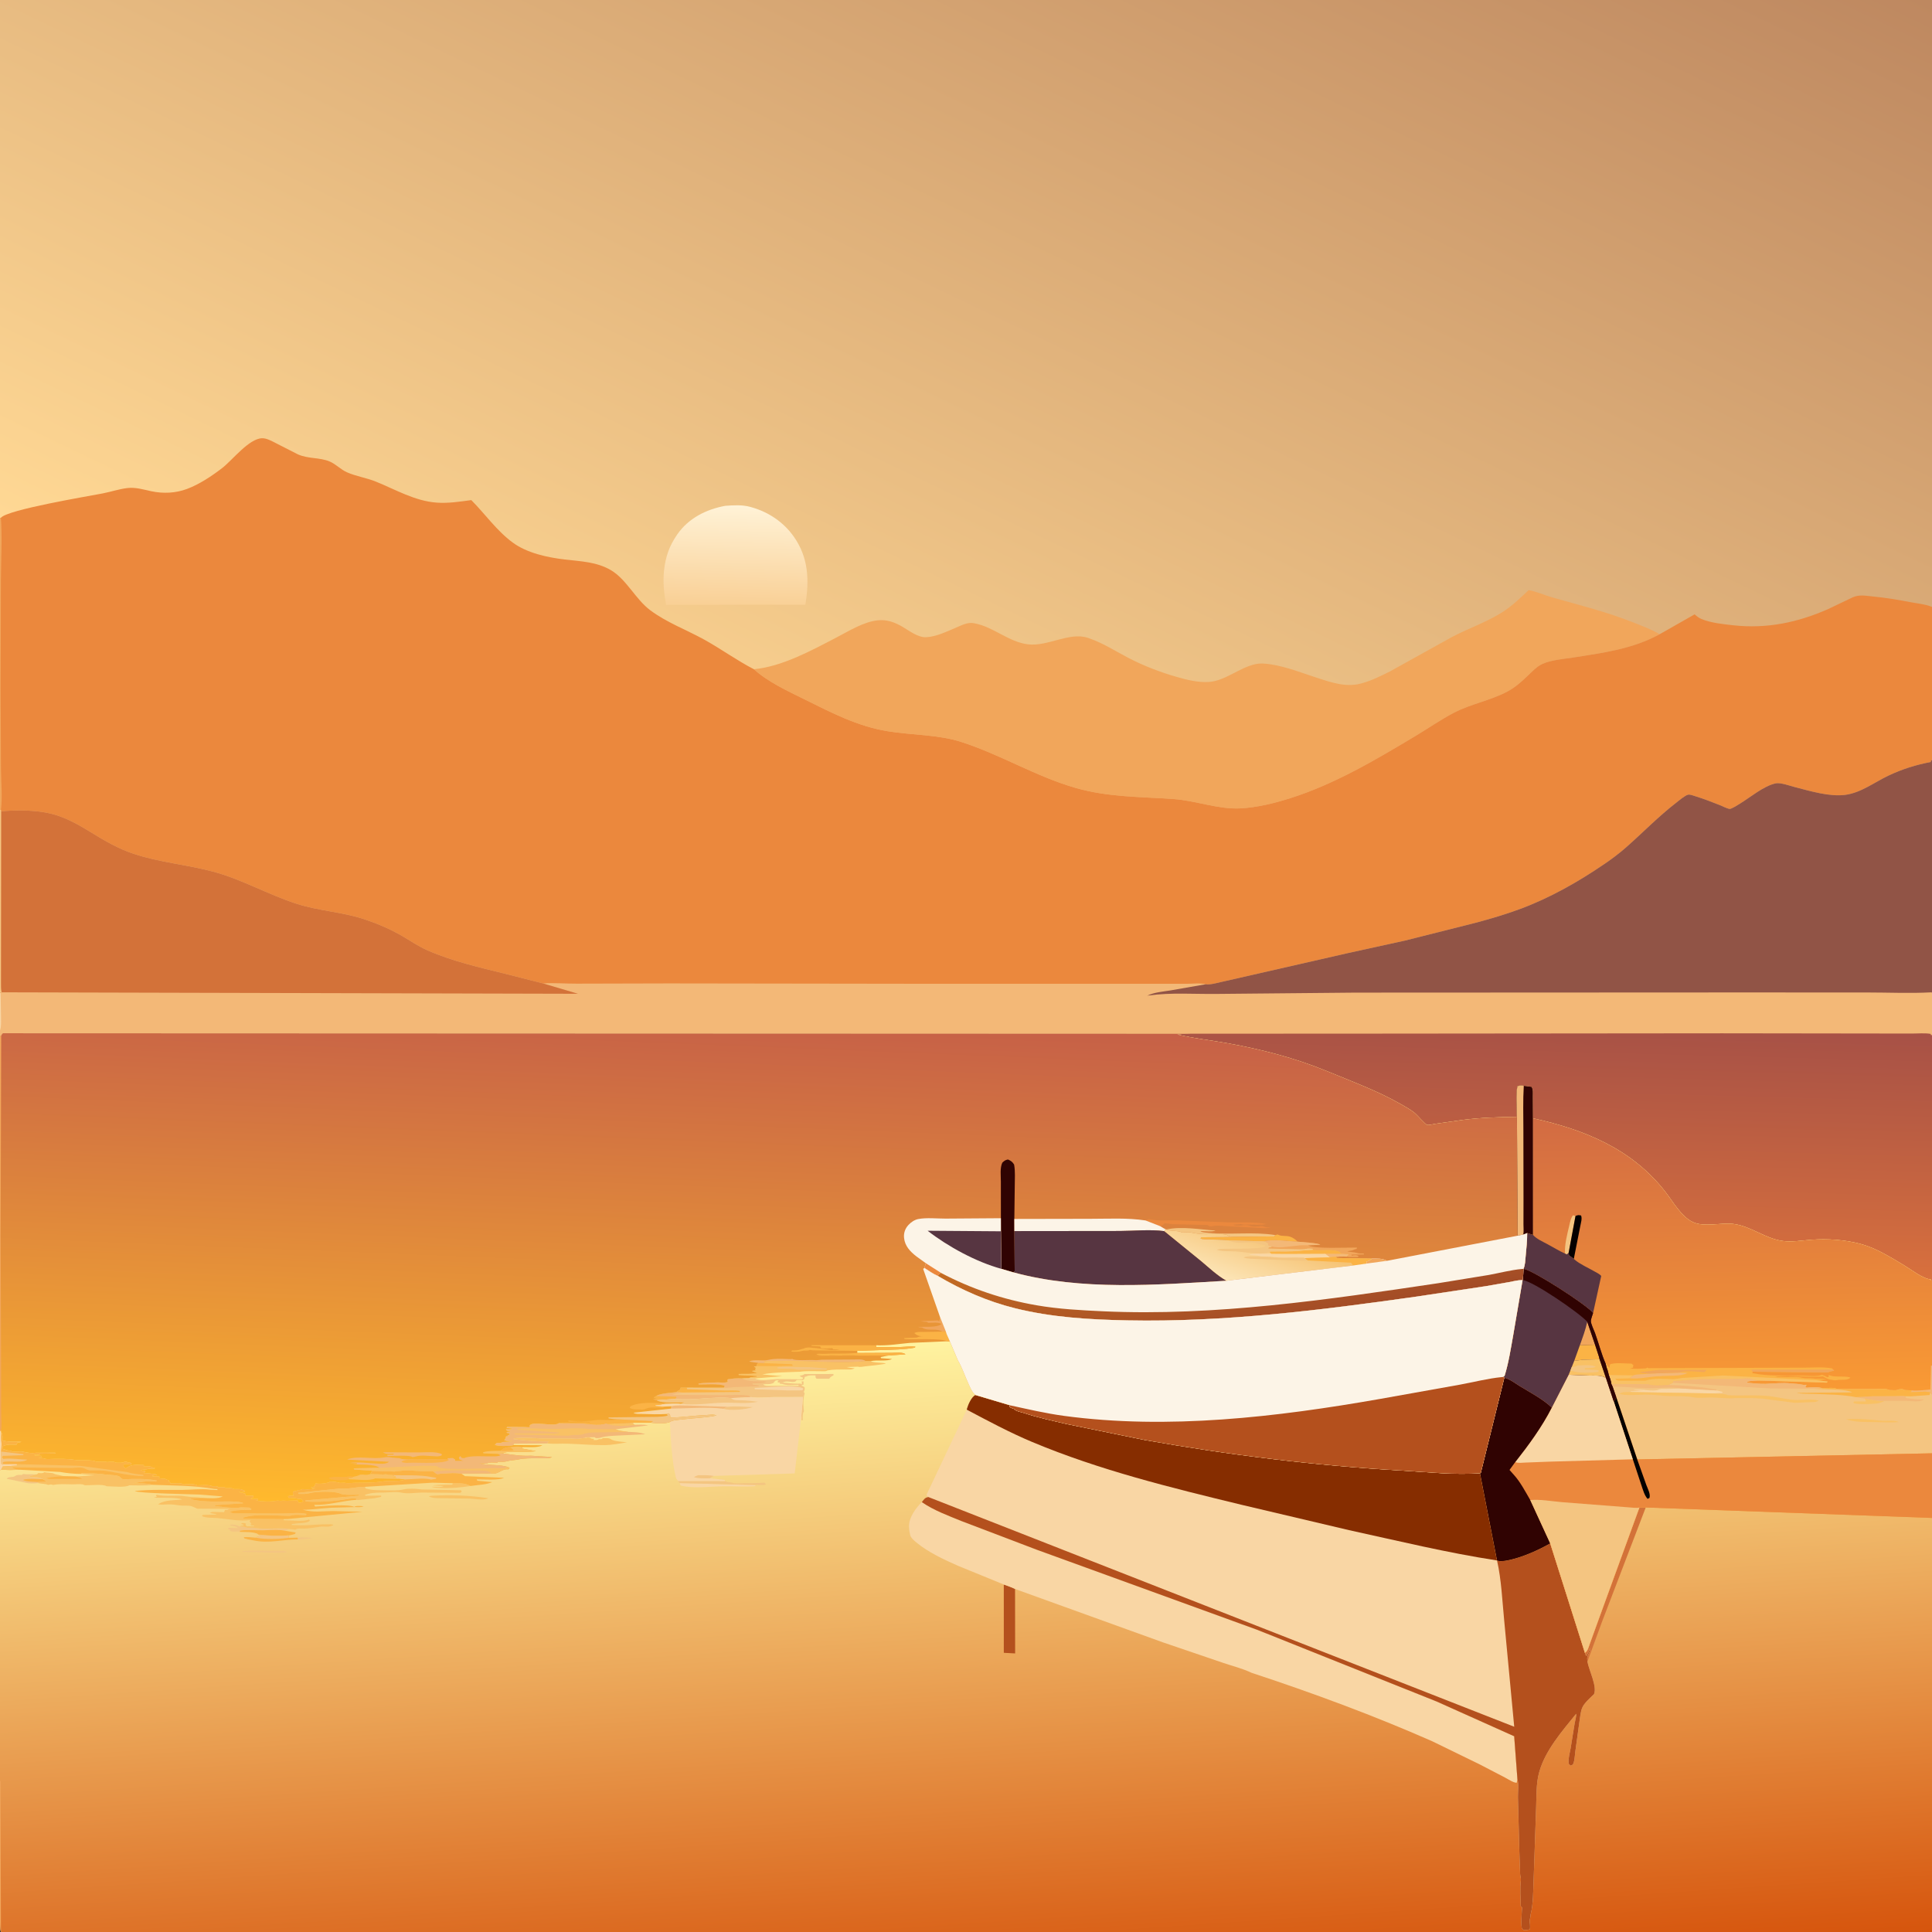 <svg version="1.1" xmlns="http://www.w3.org/2000/svg" style="display: block;" viewBox="0 0 2048 2048" width="1024" height="1024">
<rect x="0" y="0" width="2048" height="2048" fill="#333333" stroke="none"/>
<defs>
	<linearGradient id="Gradient1" gradientUnits="userSpaceOnUse" x1="1338.87" y1="-337.973" x2="744.597" y2="901.89">
		<stop class="stop0" offset="0" stop-opacity="1" stop-color="rgb(190,136,96)"/>
		<stop class="stop1" offset="1" stop-opacity="1" stop-color="rgb(255,216,148)"/>
	</linearGradient>
	<linearGradient id="Gradient2" gradientUnits="userSpaceOnUse" x1="778.789" y1="640.751" x2="781.358" y2="536.885">
		<stop class="stop0" offset="0" stop-opacity="1" stop-color="rgb(249,208,150)"/>
		<stop class="stop1" offset="1" stop-opacity="1" stop-color="rgb(255,242,214)"/>
	</linearGradient>
	<linearGradient id="Gradient3" gradientUnits="userSpaceOnUse" x1="1643.8" y1="1345.19" x2="1650.77" y2="1085.4">
		<stop class="stop0" offset="0" stop-opacity="1" stop-color="rgb(216,112,61)"/>
		<stop class="stop1" offset="1" stop-opacity="1" stop-color="rgb(167,81,70)"/>
	</linearGradient>
	<linearGradient id="Gradient4" gradientUnits="userSpaceOnUse" x1="1043.39" y1="2114.85" x2="996.472" y2="1420.8">
		<stop class="stop0" offset="0" stop-opacity="1" stop-color="rgb(214,85,13)"/>
		<stop class="stop1" offset="1" stop-opacity="1" stop-color="rgb(255,243,160)"/>
	</linearGradient>
	<linearGradient id="Gradient5" gradientUnits="userSpaceOnUse" x1="1838.75" y1="1476.77" x2="1833.11" y2="1182.02">
		<stop class="stop0" offset="0" stop-opacity="1" stop-color="rgb(249,154,52)"/>
		<stop class="stop1" offset="1" stop-opacity="1" stop-color="rgb(210,107,67)"/>
	</linearGradient>
	<linearGradient id="Gradient6" gradientUnits="userSpaceOnUse" x1="788.11" y1="1611.54" x2="809.504" y2="1076.97">
		<stop class="stop0" offset="0" stop-opacity="1" stop-color="rgb(255,185,45)"/>
		<stop class="stop1" offset="1" stop-opacity="1" stop-color="rgb(198,96,71)"/>
	</linearGradient>
	<linearGradient id="Gradient7" gradientUnits="userSpaceOnUse" x1="1338.93" y1="1308.47" x2="1320.77" y2="1362.04">
		<stop class="stop0" offset="0" stop-opacity="1" stop-color="rgb(246,195,116)"/>
		<stop class="stop1" offset="1" stop-opacity="1" stop-color="rgb(252,228,181)"/>
	</linearGradient>
	<linearGradient id="Gradient8" gradientUnits="userSpaceOnUse" x1="1295.46" y1="1299.42" x2="1313.83" y2="1406.08">
		<stop class="stop0" offset="0" stop-opacity="1" stop-color="rgb(196,108,34)"/>
		<stop class="stop1" offset="1" stop-opacity="1" stop-color="rgb(163,76,38)"/>
	</linearGradient>
</defs>
<path transform="translate(0,0)" fill="url(#Gradient1)" d="M -0 549.217 L 0 -0 L 2048 0 L 2048 643.324 L 2048 806 L 2048 1052.11 L 2048 1097.28 L 2048 1357.35 L 2048 1447.73 L 2048 1478.25 L 2048 1489.98 L 2048 1540.58 L 2048 1609.08 L 2048 1838.72 L 2048 2048 L 1623.38 2048 L 1610.65 2048 L 1 2048 C -1.919 2042.54 -0.019 1906.68 0 1888 L 0 1558.76 L 0 1516.65 L 0 1310 L 0 1187.35 L 0 1098.35 L 0 1092.34 L 0 1052.15 L 0 1041.28 L 0 858.35 L -0 549.217 z"/>
<path transform="translate(0,0)" fill="url(#Gradient2)" d="M 768.681 536.21 C 777.402 535.559 786.795 534.957 795.297 537.328 L 797 537.827 C 814.813 542.886 830.629 553.541 841.383 568.75 C 857.103 590.983 857.999 615.017 853.702 641.079 L 794.25 641.047 L 706.065 641.136 C 703.893 629.091 702.54 616.703 703.931 604.5 C 705.589 589.95 709.415 578.874 717.802 566.691 C 729.732 549.364 748.496 539.965 768.681 536.21 z"/>
<path transform="translate(0,0)" fill="rgb(241,166,91)" d="M 799.15 709.406 C 828.985 706.67 860.226 689.529 886.463 675.882 C 899.723 668.984 915.499 659.102 930.499 657.547 C 940.224 656.539 948.599 659.682 956.828 664.5 C 964.196 668.814 972.994 675.926 982.004 675.463 C 992.447 674.927 1003.94 669.31 1013.41 665.331 C 1019.39 662.819 1025.62 659.342 1032.28 660.602 L 1033.5 660.853 C 1053.16 664.615 1069.5 680.656 1089.82 683.037 C 1110.98 685.518 1133.95 669.414 1153.57 676.278 L 1155 676.796 C 1169.67 681.892 1182.81 690.493 1196.52 697.589 C 1212.84 706.035 1230.13 712.629 1247.78 717.682 C 1258.5 720.749 1270 723.593 1281.22 722.914 C 1298.53 721.865 1313.65 707.839 1330.6 704.077 C 1336.28 702.818 1341.81 703.411 1347.5 704.308 C 1363.89 706.895 1380.49 713.419 1396.23 718.57 C 1411.01 723.404 1426.75 728.784 1442.38 724.638 L 1444 724.185 C 1454.34 721.361 1463.8 716.51 1473.36 711.765 L 1539.3 675.185 C 1556.78 665.98 1575.68 659.645 1592.43 649.011 C 1602.73 642.468 1611.59 633.954 1620.39 625.56 C 1628.82 627.029 1637.58 631.067 1645.94 633.426 C 1674.9 641.597 1703.37 648.709 1731.45 659.857 C 1740.93 663.624 1750.52 667.065 1759.32 672.308 C 1730.9 687.949 1698.77 692.153 1667.12 697.075 C 1657.11 698.632 1644.44 699.556 1635.16 703.726 C 1629.01 706.489 1624.24 711.794 1619.41 716.378 C 1612.57 722.874 1606.3 728.607 1597.86 733.086 C 1579.68 742.743 1559.14 746.134 1540.84 755.741 C 1527.14 762.931 1514.13 771.985 1500.83 779.949 C 1458.58 805.266 1415.19 831.055 1368 846.025 C 1350.97 851.426 1332.84 855.939 1314.95 856.902 C 1291.44 858.167 1267.85 848.72 1244.22 847.039 C 1209.16 844.545 1174.85 845.102 1140.71 835.38 C 1098.55 823.372 1060.77 799.928 1019.09 786.527 C 994.233 778.533 966.592 779.333 940.899 775.118 C 908.81 769.855 881.377 755.466 852.616 741.224 C 834.718 732.361 814.068 722.899 799.15 709.406 z"/>
<path transform="translate(0,0)" fill="rgb(235,136,61)" d="M 0.964 548.862 C 7.948 540.214 92.923 526.151 108.826 523.05 C 117.517 521.355 126.298 518.38 135.055 517.344 C 143.748 516.316 152.108 518.966 160.5 520.741 C 173.053 523.396 186.085 522.828 198.156 518.327 C 211.282 513.432 224.279 504.766 235.363 496.284 C 246.308 487.909 263.946 464.728 277.938 464.559 C 282.64 464.502 287.894 467.428 291.96 469.5 L 315.704 481.61 C 326.703 486.549 338.893 484.715 349.5 489.217 C 356.084 492.012 361.135 497.679 367.676 500.591 C 377.357 504.9 388.331 506.464 398.235 510.452 C 419.345 518.953 439.707 531.127 462.926 532.811 C 475.323 533.711 487.355 531.757 499.601 530.127 C 514.34 544.963 526.503 562.603 543.464 575.1 C 558.727 586.347 580.31 590.923 598.865 593.112 C 615.644 595.091 632.419 595.541 647.441 604.316 C 664.079 614.034 673.545 635.089 689.303 646.893 C 706.722 659.942 727.965 667.71 746.933 678.257 C 764.622 688.094 781.201 700.138 799.15 709.406 C 814.068 722.899 834.718 732.361 852.616 741.224 C 881.377 755.466 908.81 769.855 940.899 775.118 C 966.592 779.333 994.233 778.533 1019.09 786.527 C 1060.77 799.928 1098.55 823.372 1140.71 835.38 C 1174.85 845.102 1209.16 844.545 1244.22 847.039 C 1267.85 848.72 1291.44 858.167 1314.95 856.902 C 1332.84 855.939 1350.97 851.426 1368 846.025 C 1415.19 831.055 1458.58 805.266 1500.83 779.949 C 1514.13 771.985 1527.14 762.931 1540.84 755.741 C 1559.14 746.134 1579.68 742.743 1597.86 733.086 C 1606.3 728.607 1612.57 722.874 1619.41 716.378 C 1624.24 711.794 1629.01 706.489 1635.16 703.726 C 1644.44 699.556 1657.11 698.632 1667.12 697.075 C 1698.77 692.153 1730.9 687.949 1759.32 672.308 L 1796.37 651.243 C 1798.72 653.312 1800.95 655.112 1803.88 656.284 C 1814.18 660.392 1826.17 661.58 1837.1 662.801 C 1872.66 666.776 1905.3 659.958 1937.8 645.706 L 1964.18 633.082 C 1971.24 630.114 1977.51 631.549 1984.89 632.239 C 1998.85 633.546 2012.61 635.937 2026.37 638.542 C 2033 639.798 2040.54 640.442 2046.82 642.921 L 2048 643.324 L 2048 806 L 2048 1052.11 L 2048 1097.28 L 2048 1357.35 L 2046.89 1357.39 L 2046.77 1356.21 C 2038.39 1355.77 2025.37 1345.43 2018.21 1341.17 C 2003.6 1332.48 1988.9 1323.11 1972.37 1318.65 C 1955.88 1314.21 1937.2 1312.93 1920.22 1314.18 C 1910.1 1314.93 1899.69 1316.87 1889.57 1315.47 C 1870.73 1312.85 1855.54 1299.42 1837 1297.39 C 1823.77 1295.93 1805.97 1301.2 1794 1295.25 C 1781.87 1289.21 1773.18 1273.42 1765.03 1263 C 1729.62 1217.75 1679.52 1197.39 1624.95 1185.43 L 1624.82 1162.25 C 1624.77 1158.96 1625.36 1154.98 1623.5 1152.12 L 1615.27 1151.06 C 1612.5 1150.21 1611.3 1150.74 1608.5 1151.35 C 1606.68 1161.26 1607.98 1173.73 1608.02 1183.93 C 1589.16 1184.16 1569.69 1184.72 1551 1187.12 L 1521.43 1191.32 C 1519.68 1191.57 1514.34 1192.88 1512.84 1192.49 C 1510.9 1191.98 1502.16 1181.82 1499.76 1179.89 C 1494.87 1175.94 1489.03 1172.78 1483.57 1169.69 C 1459.45 1156.08 1431.94 1145.92 1406.35 1135.37 C 1372.54 1121.43 1336.85 1112.29 1300.91 1105.82 C 1283.53 1102.69 1265.12 1100.75 1248.03 1096.62 C 1252.67 1095.85 1257.58 1095.95 1262.28 1095.76 L 3 1095.29 C 2.034 1096.26 1.678 1096.54 1.274 1097.89 L 0 1098.35 L 0 1092.34 L 0 1052.15 L 0 1041.28 L 0 858.35 L -0 549.217 L 0.964 548.862 z"/>
<path transform="translate(0,0)" fill="rgb(241,166,91)" d="M -0 549.217 L 0.964 548.862 C 2.45 570.446 1.133 592.837 0.977 614.497 L 0.646 731.034 L 1.051 815.625 C 1.165 829.343 2.689 844.85 1.003 858.369 L 0 858.35 L -0 549.217 z"/>
<path transform="translate(0,0)" fill="rgb(243,184,119)" d="M 2046.9 805.868 L 2048 806 L 2048 1052.11 L 2048 1097.28 L 2048 1357.35 L 2046.89 1357.39 L 2046.77 1356.21 C 2038.39 1355.77 2025.37 1345.43 2018.21 1341.17 C 2003.6 1332.48 1988.9 1323.11 1972.37 1318.65 C 1955.88 1314.21 1937.2 1312.93 1920.22 1314.18 C 1910.1 1314.93 1899.69 1316.87 1889.57 1315.47 C 1870.73 1312.85 1855.54 1299.42 1837 1297.39 C 1823.77 1295.93 1805.97 1301.2 1794 1295.25 C 1781.87 1289.21 1773.18 1273.42 1765.03 1263 C 1729.62 1217.75 1679.52 1197.39 1624.95 1185.43 L 1624.82 1162.25 C 1624.77 1158.96 1625.36 1154.98 1623.5 1152.12 L 1615.27 1151.06 C 1612.5 1150.21 1611.3 1150.74 1608.5 1151.35 C 1606.68 1161.26 1607.98 1173.73 1608.02 1183.93 C 1589.16 1184.16 1569.69 1184.72 1551 1187.12 L 1521.43 1191.32 C 1519.68 1191.57 1514.34 1192.88 1512.84 1192.49 C 1510.9 1191.98 1502.16 1181.82 1499.76 1179.89 C 1494.87 1175.94 1489.03 1172.78 1483.57 1169.69 C 1459.45 1156.08 1431.94 1145.92 1406.35 1135.37 C 1372.54 1121.43 1336.85 1112.29 1300.91 1105.82 C 1283.53 1102.69 1265.12 1100.75 1248.03 1096.62 C 1252.67 1095.85 1257.58 1095.95 1262.28 1095.76 L 3 1095.29 C 2.034 1096.26 1.678 1096.54 1.274 1097.89 L 0 1098.35 L 0 1092.34 L 0 1052.15 L 0 1041.28 L 0 858.35 L 1.003 858.369 L 1.254 859.967 C 18.478 858.56 38.684 858.472 55.499 862.899 C 70.217 866.774 83.449 874.276 96.301 882.205 C 110.891 891.204 125.688 899.85 142.048 905.222 C 169.575 914.259 198.231 916.55 226.085 924.019 C 256.692 932.225 284.506 948.455 314.668 958.124 C 337.901 965.573 362.419 966.663 385.504 974.223 C 399.04 978.656 412.87 984.483 425.234 991.556 C 434.435 996.82 443.19 1003.03 452.929 1007.3 C 479.841 1019.11 508.081 1025.44 536.481 1032.47 L 575.777 1042.5 C 587.207 1041.65 599.636 1042.8 611.214 1042.72 L 709.387 1042.47 L 992.012 1042.86 L 1212.53 1042.84 L 1258.05 1042.86 C 1264.1 1042.84 1272.42 1041.83 1278.19 1043.34 C 1282.62 1044.41 1293.56 1040.97 1298.5 1040.06 L 1429.5 1010.17 L 1489.12 997.104 L 1564.07 978.223 C 1579.91 974.012 1595.85 969.299 1611.24 963.607 C 1643.11 951.816 1673.17 934.706 1701.16 915.579 C 1709.02 910.207 1716.85 904.297 1724 897.987 C 1741.78 882.288 1757.97 865.516 1776.81 850.946 C 1779.61 848.778 1786.26 843.038 1789.55 842.382 C 1791.59 841.974 1795.82 843.642 1797.84 844.264 C 1806.48 846.925 1814.76 850.2 1823.17 853.5 C 1825.94 854.589 1830.67 857.142 1833.5 857.469 C 1835.34 857.681 1842.26 853.212 1844.08 852.109 C 1855.07 845.422 1869.7 833.043 1882.29 830.389 C 1887.46 829.3 1897.73 833.123 1902.98 834.465 C 1918.97 838.551 1939.49 844.812 1956.11 842.58 C 1972.87 840.331 1986.89 829.254 2001.82 822.197 C 2016.53 815.246 2030.73 810.813 2046.7 807.736 L 2046.9 805.868 z"/>
<path transform="translate(0,0)" fill="rgb(249,214,164)" d="M 0 1052.15 L 0.664 1052.25 L 1.105 1078.94 C 1.08 1083.38 1.505 1088.12 0 1092.34 L 0 1052.15 z"/>
<path transform="translate(0,0)" fill="rgb(211,114,57)" d="M 0 858.35 L 1.003 858.369 L 1.254 859.967 C 18.478 858.56 38.684 858.472 55.499 862.899 C 70.217 866.774 83.449 874.276 96.301 882.205 C 110.891 891.204 125.688 899.85 142.048 905.222 C 169.575 914.259 198.231 916.55 226.085 924.019 C 256.692 932.225 284.506 948.455 314.668 958.124 C 337.901 965.573 362.419 966.663 385.504 974.223 C 399.04 978.656 412.87 984.483 425.234 991.556 C 434.435 996.82 443.19 1003.03 452.929 1007.3 C 479.841 1019.11 508.081 1025.44 536.481 1032.47 L 575.777 1042.5 L 612.748 1053.45 L 1.671 1051.89 L 0.664 1052.25 L 0 1052.15 L 0 1041.28 L 0 858.35 z"/>
<path transform="translate(0,0)" fill="rgb(244,197,129)" d="M 0 858.35 L 1.003 858.369 L 1.254 859.967 L 1.048 1041.15 C 1.149 1044.57 0.839 1048.59 1.671 1051.89 L 0.664 1052.25 L 0 1052.15 L 0 1041.28 L 0 858.35 z"/>
<path transform="translate(0,0)" fill="rgb(145,84,70)" d="M 2046.9 805.868 L 2048 806 L 2048 1052.11 L 2046.94 1051.94 C 2024.68 1053.13 2001.8 1052.07 1979.49 1052.07 L 1843.06 1052.03 L 1436.66 1052.22 L 1289.92 1053.6 C 1266.44 1053.9 1241.1 1051.97 1217.97 1055.21 L 1216.05 1055.49 C 1223.46 1051.86 1232.53 1051.19 1240.63 1049.9 L 1278.19 1043.34 C 1282.62 1044.41 1293.56 1040.97 1298.5 1040.06 L 1429.5 1010.17 L 1489.12 997.104 L 1564.07 978.223 C 1579.91 974.012 1595.85 969.299 1611.24 963.607 C 1643.11 951.816 1673.17 934.706 1701.16 915.579 C 1709.02 910.207 1716.85 904.297 1724 897.987 C 1741.78 882.288 1757.97 865.516 1776.81 850.946 C 1779.61 848.778 1786.26 843.038 1789.55 842.382 C 1791.59 841.974 1795.82 843.642 1797.84 844.264 C 1806.48 846.925 1814.76 850.2 1823.17 853.5 C 1825.94 854.589 1830.67 857.142 1833.5 857.469 C 1835.34 857.681 1842.26 853.212 1844.08 852.109 C 1855.07 845.422 1869.7 833.043 1882.29 830.389 C 1887.46 829.3 1897.73 833.123 1902.98 834.465 C 1918.97 838.551 1939.49 844.812 1956.11 842.58 C 1972.87 840.331 1986.89 829.254 2001.82 822.197 C 2016.53 815.246 2030.73 810.813 2046.7 807.736 L 2046.9 805.868 z"/>
<path transform="translate(0,0)" fill="url(#Gradient3)" d="M 1262.28 1095.76 L 1423.17 1095.72 L 1825.55 1095.35 L 1983.64 1095.56 L 2026.28 1095.62 C 2032.74 1095.64 2040.4 1094.87 2046.73 1095.98 L 2046.69 1097.12 L 2048 1097.28 L 2048 1357.35 L 2046.89 1357.39 L 2046.77 1356.21 C 2038.39 1355.77 2025.37 1345.43 2018.21 1341.17 C 2003.6 1332.48 1988.9 1323.11 1972.37 1318.65 C 1955.88 1314.21 1937.2 1312.93 1920.22 1314.18 C 1910.1 1314.93 1899.69 1316.87 1889.57 1315.47 C 1870.73 1312.85 1855.54 1299.42 1837 1297.39 C 1823.77 1295.93 1805.97 1301.2 1794 1295.25 C 1781.87 1289.21 1773.18 1273.42 1765.03 1263 C 1729.62 1217.75 1679.52 1197.39 1624.95 1185.43 L 1624.82 1162.25 C 1624.77 1158.96 1625.36 1154.98 1623.5 1152.12 L 1615.27 1151.06 C 1612.5 1150.21 1611.3 1150.74 1608.5 1151.35 C 1606.68 1161.26 1607.98 1173.73 1608.02 1183.93 C 1589.16 1184.16 1569.69 1184.72 1551 1187.12 L 1521.43 1191.32 C 1519.68 1191.57 1514.34 1192.88 1512.84 1192.49 C 1510.9 1191.98 1502.16 1181.82 1499.76 1179.89 C 1494.87 1175.94 1489.03 1172.78 1483.57 1169.69 C 1459.45 1156.08 1431.94 1145.92 1406.35 1135.37 C 1372.54 1121.43 1336.85 1112.29 1300.91 1105.82 C 1283.53 1102.69 1265.12 1100.75 1248.03 1096.62 C 1252.67 1095.85 1257.58 1095.95 1262.28 1095.76 z"/>
<path transform="translate(0,0)" fill="url(#Gradient4)" d="M 1.274 1097.89 C 1.678 1096.54 2.034 1096.26 3 1095.29 L 1262.28 1095.76 C 1257.58 1095.95 1252.67 1095.85 1248.03 1096.62 C 1265.12 1100.75 1283.53 1102.69 1300.91 1105.82 C 1336.85 1112.29 1372.54 1121.43 1406.35 1135.37 C 1431.94 1145.92 1459.45 1156.08 1483.57 1169.69 C 1489.03 1172.78 1494.87 1175.94 1499.76 1179.89 C 1502.16 1181.82 1510.9 1191.98 1512.84 1192.49 C 1514.34 1192.88 1519.68 1191.57 1521.43 1191.32 L 1551 1187.12 C 1569.69 1184.72 1589.16 1184.16 1608.02 1183.93 C 1607.98 1173.73 1606.68 1161.26 1608.5 1151.35 C 1611.3 1150.74 1612.5 1150.21 1615.27 1151.06 L 1623.5 1152.12 C 1625.36 1154.98 1624.77 1158.96 1624.82 1162.25 L 1624.95 1185.43 C 1679.52 1197.39 1729.62 1217.75 1765.03 1263 C 1773.18 1273.42 1781.87 1289.21 1794 1295.25 C 1805.97 1301.2 1823.77 1295.93 1837 1297.39 C 1855.54 1299.42 1870.73 1312.85 1889.57 1315.47 C 1899.69 1316.87 1910.1 1314.93 1920.22 1314.18 C 1937.2 1312.93 1955.88 1314.21 1972.37 1318.65 C 1988.9 1323.11 2003.6 1332.48 2018.21 1341.17 C 2025.37 1345.43 2038.39 1355.77 2046.77 1356.21 L 2046.89 1357.39 L 2048 1357.35 L 2048 1447.73 L 2048 1478.25 L 2048 1489.98 L 2048 1540.58 L 2048 1609.08 L 2048 1838.72 L 2048 2048 L 1623.38 2048 L 1610.65 2048 L 1 2048 C -1.919 2042.54 -0.019 1906.68 0 1888 L 0 1558.76 L 0 1516.65 L 0 1310 L 0 1187.35 L 0 1098.35 L 1.274 1097.89 z"/>
<path transform="translate(0,0)" fill="rgb(244,197,129)" d="M 315.344 1629.95 C 321.106 1629.46 326.111 1629.58 331.832 1630.44 C 327.265 1630.91 320.337 1632.44 315.861 1631.82 L 315.344 1629.95 z"/>
<path transform="translate(0,0)" fill="rgb(244,197,129)" d="M 255.96 1644.5 L 257.615 1644.27 C 268.596 1643.19 280.635 1643.96 291.716 1644.03 C 295.372 1644.05 301.877 1643.18 304.5 1645.49 C 292.753 1646.8 282.168 1645.56 270.5 1645.2 C 265.645 1645.06 260.69 1645.76 255.96 1644.5 z"/>
<path transform="translate(0,0)" fill="rgb(249,193,100)" d="M 479.953 1572.29 C 486.653 1572.33 492.741 1571.91 498.801 1575.23 C 488.48 1576.8 477.702 1577.88 467.253 1577.31 C 464.052 1577.13 460.454 1577.29 457.5 1576 C 461.207 1576.05 467.224 1576.92 470.505 1575.25 L 458.713 1574.7 C 465.389 1573.62 472.674 1573.96 479.452 1573.8 L 479.953 1572.29 z"/>
<path transform="translate(0,0)" fill="rgb(249,193,100)" d="M 456.665 1585.65 C 476.746 1584.38 497.762 1585.05 517.562 1588.17 L 516.672 1588.64 C 511.792 1590.55 503.155 1588.75 497.764 1588.59 L 469.592 1588.15 C 464.517 1588.03 459.077 1588.52 454.445 1586.25 L 456.665 1585.65 z"/>
<path transform="translate(0,0)" fill="rgb(244,197,129)" d="M 254.305 1623.87 C 252.206 1623.47 253.104 1623.53 250.988 1623.54 C 248.356 1623.55 245.78 1624.06 243.51 1622.5 L 244.51 1621.5 C 242.452 1621.15 243.457 1621.47 241.51 1620.5 L 242.5 1619.56 L 252.5 1619.87 C 251.327 1618.68 249.341 1617.97 247.721 1617.67 L 244.005 1616.99 L 244.005 1616.25 C 248.241 1615.83 250.151 1616.5 253.972 1618.09 C 256.139 1618.2 258.495 1618.09 260.504 1618.93 C 263.222 1620.07 266.639 1618.99 269.51 1619.5 C 282.371 1621.77 296.09 1618.9 309.027 1620.91 C 306.689 1621.31 304.231 1621.39 302.222 1622.69 C 294.6 1621.05 286.732 1622.05 279 1622.17 C 270.806 1622.3 262.609 1621.31 254.452 1622.53 L 254.305 1623.87 z"/>
<path transform="translate(0,0)" fill="rgb(241,166,91)" d="M 0 1888 L 0.537 1888 L 1 2048 C -1.919 2042.54 -0.019 1906.68 0 1888 z"/>
<path transform="translate(0,0)" fill="rgb(249,214,164)" d="M 720.674 1572.11 L 800.767 1574.24 L 800.716 1575.33 C 789.822 1576.2 778.75 1575.43 767.824 1575.5 C 753.268 1575.6 735.506 1578.19 721.5 1574.78 L 720.674 1572.11 z"/>
<path transform="translate(0,0)" fill="rgb(244,197,129)" d="M 718.929 1569.97 L 768.6 1570 C 771.382 1571.68 773.792 1571.01 776.711 1571.91 C 779.79 1572.86 784.065 1572.27 787.295 1572.24 C 795.015 1572.16 802.8 1572.24 810.5 1571.65 L 812 1573.5 C 809.501 1574.99 803.955 1573.64 800.767 1574.24 L 720.674 1572.11 C 719.122 1570.98 719.697 1571.7 718.929 1569.97 z"/>
<path transform="translate(0,0)" fill="rgb(244,197,129)" d="M 40.481 1572.15 C 35.842 1572.47 31.314 1572.88 26.781 1571.63 L 7.087 1567.56 C 9.039 1564.85 13.134 1566.61 16 1564.69 C 18.507 1563 19.999 1563.51 23 1563.51 L 24.5 1562.51 L 28 1562.76 L 39.342 1562.76 L 31.5 1564.79 L 31.5 1565.56 C 36.085 1565.78 41.346 1565.33 45.256 1567.96 L 49.127 1570.03 L 48.5 1570.84 L 40.338 1571.02 L 40.481 1572.15 z"/>
<path transform="translate(0,0)" fill="rgb(251,179,69)" d="M 45.256 1567.96 L 49.127 1570.03 L 48.5 1570.84 L 40.338 1571.02 C 35.565 1570.62 28.456 1570.93 24.296 1568.83 C 28.709 1566.76 40.001 1568.02 45.256 1567.96 z"/>
<path transform="translate(0,0)" fill="rgb(251,179,69)" d="M 254.305 1623.87 L 254.452 1622.53 C 262.609 1621.31 270.806 1622.3 279 1622.17 C 286.732 1622.05 294.6 1621.05 302.222 1622.69 L 313.387 1624.5 L 312.939 1625.8 C 310.679 1626.82 308.606 1627.18 306.182 1627.61 C 294.983 1628.22 284.705 1628.19 273.612 1626.65 L 272.942 1625.81 C 267.105 1623.65 260.473 1624.06 254.305 1623.87 z"/>
<path transform="translate(0,0)" fill="rgb(251,179,69)" d="M 273.612 1626.65 C 284.705 1628.19 294.983 1628.22 306.182 1627.61 L 305.799 1630.2 L 315.344 1629.95 L 315.861 1631.82 C 300.188 1631.87 284.933 1636.35 269.105 1632.94 L 266.013 1632.34 C 263.558 1631.96 261.371 1631.5 259 1630.75 L 258.404 1629.5 C 262.478 1629.05 266.832 1629.7 270.918 1630 C 272.537 1629.07 273.434 1628.66 275.346 1628.47 L 276.883 1628.38 L 273.612 1626.65 z"/>
<path transform="translate(0,0)" fill="rgb(244,197,129)" d="M 273.612 1626.65 C 284.705 1628.19 294.983 1628.22 306.182 1627.61 L 305.799 1630.2 C 295.194 1631.58 281.469 1631.98 270.918 1630 C 272.537 1629.07 273.434 1628.66 275.346 1628.47 L 276.883 1628.38 L 273.612 1626.65 z"/>
<path transform="translate(0,0)" fill="rgb(249,193,100)" d="M 620.495 1524.15 C 622.374 1523.99 624.237 1523.37 625.828 1524.36 C 627.211 1525.22 628.178 1525.19 629.75 1525.25 L 629 1526.49 C 631.477 1526.5 632.875 1526.92 635 1525.51 C 637.029 1525.5 637.497 1526 639 1524.51 C 641.655 1524.55 645.376 1524.03 647.409 1525.52 C 650.864 1528.05 660.237 1528.33 664.686 1528.91 C 656.938 1530.22 648.878 1531.78 641 1531.88 C 627.927 1532.04 614.464 1530.74 601.346 1530.37 C 594.383 1530.17 586.878 1530.82 579.998 1530.12 L 581.336 1527.94 C 569.071 1528.29 556.68 1526.94 544.5 1525.58 L 544.74 1524.74 C 553.733 1523.45 564.177 1524.38 573.275 1524.72 L 604.353 1524.8 L 611.634 1525.23 L 620.495 1524.15 z"/>
<path transform="translate(0,0)" fill="rgb(211,114,57)" d="M 1737.85 1598.02 L 1744.55 1597.98 L 1697.95 1719.81 L 1682.73 1761.39 C 1682.59 1759.3 1682.2 1757.26 1683.01 1755.25 C 1684.28 1752.06 1685.98 1750.76 1685.5 1747 C 1684.42 1750.27 1683.45 1752.77 1681.38 1755.54 L 1680.08 1752.1 C 1683.22 1750.1 1684.06 1745.74 1685.33 1742.28 L 1695.63 1713.86 L 1737.85 1598.02 z"/>
<path transform="translate(0,0)" fill="rgb(180,80,29)" d="M 1064.06 1679.65 C 1068.01 1681.15 1072.26 1682.45 1076 1684.39 L 1076.09 1752.7 L 1064.08 1752.05 L 1064.06 1679.65 z"/>
<path transform="translate(0,0)" fill="rgb(249,193,100)" d="M 361.095 1577.82 C 369.007 1578.9 378.604 1575.82 386.958 1576.1 L 387.546 1577.83 C 394.254 1579.95 401.813 1579.66 408.812 1579.81 C 415.054 1579.87 421.419 1580.2 427.553 1578.88 C 433.492 1577.61 441.007 1578.01 447 1578.89 L 488.5 1579.73 L 489.49 1581 L 488 1582.49 L 447 1582.19 C 440.075 1582.33 432.042 1583.77 425.245 1582.2 C 420.047 1581.01 412.641 1582.03 407.2 1582.13 C 401.506 1582.23 395.8 1582.05 390.277 1583.59 L 388.363 1584.11 L 387.102 1584.5 L 387.085 1585.53 L 403.995 1585.34 L 403.995 1586.69 L 396.946 1588.18 L 380.153 1590.05 C 378.904 1590.22 379.336 1590.17 377.9 1589.83 C 377.655 1588.68 377.933 1589.18 377 1588.35 C 374.3 1588.37 371.596 1588.38 368.932 1588.86 C 354.999 1591.39 338.078 1592.54 324.005 1591.64 L 323.673 1590.5 L 380 1585.57 L 380.864 1584.45 C 375.86 1584.31 364.533 1585.29 360.419 1583.19 C 354.986 1580.43 334.52 1581.02 328.479 1582.74 C 324.484 1583.87 320.613 1583.66 316.5 1583.58 L 316.017 1582.5 L 361.095 1577.82 z"/>
<path transform="translate(0,0)" fill="rgb(249,193,100)" d="M 39.342 1562.76 L 40.537 1561.53 C 42.834 1561.52 45.335 1562.16 47 1560.51 C 50.393 1561.47 55.185 1560.81 57.801 1562.44 L 58.456 1562.73 L 68.161 1564.89 L 80.379 1565.16 L 100.142 1563.85 L 85.655 1562.47 L 86.718 1561.67 C 95.122 1561.83 103.565 1561.72 111.873 1563.09 C 115.196 1563.64 125.151 1563.31 127.1 1565.65 C 128.083 1566.83 129.104 1567.43 130.395 1568.21 C 141.879 1567.53 155.2 1567.27 166.49 1569.5 C 164.694 1570.69 165.612 1570.53 164.022 1570.4 C 155.542 1569.74 148.899 1570.94 140.69 1572.37 C 147.145 1572.65 155.461 1572.09 161.564 1573.96 C 153.698 1575.11 144.975 1574.45 137 1574.49 C 133.029 1577.14 118.389 1575.49 113 1575.49 C 109.196 1572.96 95.643 1574.6 90.462 1574.44 C 89.143 1574.4 88.656 1573.71 87.51 1573.5 C 84.524 1572.96 80.567 1573.48 77.5 1573.47 C 70.708 1573.46 63.486 1572.78 56.813 1574 L 56 1574.16 C 54.31 1573.04 52.949 1573.78 51 1574.04 C 48.783 1572.84 43.342 1572.86 40.481 1572.15 L 40.338 1571.02 L 48.5 1570.84 L 49.127 1570.03 L 45.256 1567.96 C 41.346 1565.33 36.085 1565.78 31.5 1565.56 L 31.5 1564.79 L 39.342 1562.76 z"/>
<path transform="translate(0,0)" fill="rgb(251,179,69)" d="M 68.161 1564.89 L 80.379 1565.16 C 82.688 1565.84 85.22 1566.28 87.204 1567.66 L 61.336 1567.71 C 57.531 1567.72 52.515 1568.29 48.973 1566.88 C 55.449 1565.63 61.572 1565.08 68.161 1564.89 z"/>
<path transform="translate(0,0)" fill="rgb(249,193,100)" d="M 810.922 1444.97 L 809.476 1443.59 C 812.379 1442.41 815.867 1442.88 819 1442.76 L 839.652 1442.53 C 865.598 1442.89 891.973 1445.33 917.851 1442.87 L 922.955 1442.9 C 926.354 1445.01 938.108 1444.15 938.924 1445.56 C 931.78 1446.89 924.455 1447.62 917.231 1448.38 C 915.115 1448.61 911.365 1449.45 909.369 1448.72 L 897.411 1449.13 L 898.274 1449.34 C 900.923 1449.95 903.278 1450.26 905.993 1450.35 C 902.923 1452.34 899.224 1451.67 895.6 1451.7 C 889.402 1451.76 883.231 1451.58 877.117 1452.73 C 875.251 1454.03 872.826 1453.54 870.573 1453.56 C 863.256 1453.63 855.192 1453.02 847.978 1454.11 C 834.735 1454.69 821.053 1454.48 808.008 1456.92 L 829.406 1458.81 L 800.196 1461.22 L 794.271 1460.77 C 795.303 1459.64 800.725 1459.67 802.5 1459.52 L 802.228 1458.5 L 783.059 1457.53 L 783.063 1456.5 C 788.347 1456.14 798.586 1457.12 802.935 1455.08 C 800.72 1454.7 799.109 1454.34 797.133 1453.25 L 801.505 1452.75 L 800.51 1451.5 L 801.5 1450 L 799.238 1448.75 L 802.163 1448.08 C 802.301 1445.86 802.369 1446.23 803.709 1444.7 L 810.922 1444.97 z"/>
<path transform="translate(0,0)" fill="rgb(251,179,69)" d="M 803.709 1444.7 L 810.922 1444.97 L 839.4 1446.15 L 840.601 1447.81 L 819.534 1448.14 L 802.163 1448.08 C 802.301 1445.86 802.369 1446.23 803.709 1444.7 z"/>
<path transform="translate(0,0)" fill="rgb(244,197,129)" d="M 845.162 1451.93 C 838.842 1450.14 830.711 1451.24 824.011 1450.54 L 824.097 1449.5 C 830.545 1448.54 836.869 1448.85 843.36 1449.06 L 857.688 1449.17 L 876.503 1450.61 L 876.024 1451.9 L 845.162 1451.93 z"/>
<path transform="translate(0,0)" fill="rgb(249,193,100)" d="M 253.972 1618.09 C 254.987 1617.45 254.319 1617.79 256.271 1617.37 C 258.307 1616.92 257.665 1617.5 258.505 1616.25 L 255.51 1615.5 L 256.5 1614.51 C 258.212 1614.46 259.053 1614.52 260.75 1615.01 L 260.25 1616.25 L 261.5 1618 L 269 1618 L 269.505 1617.25 L 266 1617 L 265.25 1616.01 L 267 1615.51 L 266.5 1615.49 L 264.51 1612.5 L 265.75 1611.25 C 253.772 1612.96 242.162 1610.2 230.349 1609.18 C 226.074 1608.82 217.335 1609.25 213.974 1607 L 215 1605.87 L 229.809 1605.53 C 227.307 1604.19 224.992 1604.87 222.51 1603.5 L 225 1602.76 C 229.012 1602.6 233.41 1603.02 237.5 1603 L 238.5 1600.51 L 241 1600.51 C 245.135 1597.75 254.283 1600.25 259.5 1599.51 L 212.494 1599.27 C 211.037 1599.34 209.773 1599.63 208.383 1599.01 L 207.5 1598.49 L 205 1597.49 C 201.324 1595.49 197.192 1596.18 193.024 1596.01 C 189.151 1595.86 185.362 1594.93 181.5 1594.76 C 176.799 1594.55 172.191 1595.32 167.5 1594.72 L 168.767 1593.93 C 174.962 1589.95 185.614 1590.36 192.912 1589.57 C 189.767 1587.05 168.019 1587.94 163.005 1587.6 L 166.51 1586.5 L 165.25 1585.75 L 166 1584.51 C 176.134 1586.83 186.702 1584.39 196.751 1586.16 C 202.596 1587.2 208.561 1586.76 214.462 1587.84 C 210.244 1587.94 205.875 1587.82 201.708 1588.5 C 205.105 1591.38 224.872 1591.87 230.144 1591.66 C 235.472 1591.82 254.741 1590.75 258 1593.52 L 227.801 1595.5 L 228.005 1596.55 C 235.715 1597.25 248.22 1599.4 255.668 1597.83 L 264.361 1598.14 L 266.51 1599.5 L 266 1600.52 C 258.756 1600.79 250.464 1600.28 243.51 1602.5 C 245.168 1603.52 245.867 1603.95 247.837 1604.27 L 299.001 1604.44 C 306.69 1604.41 317.464 1602.99 324.814 1604.78 L 324.5 1606.09 C 320.002 1606.06 311.362 1605.07 307.341 1606.81 C 292.187 1606.87 272.271 1604.11 258.017 1608.67 L 258.107 1609.93 L 300.446 1610.26 L 301 1611.51 C 307.049 1611.54 322.726 1613.43 327.5 1610.66 L 328.49 1612 C 325.451 1615.04 316.547 1614.28 312 1615.29 L 309.5 1615.51 L 309.005 1616.57 C 314.228 1616.73 319.543 1617.04 324.762 1616.83 C 332.374 1616.52 339.709 1615.72 347.375 1615.84 C 349.371 1615.87 351.745 1615.51 353.49 1616.5 C 348.786 1619.63 343.64 1617.57 338.49 1618.5 C 333.713 1619.36 327.77 1620.15 322.966 1620.36 C 319.83 1620.5 315.568 1619.78 313 1621.49 L 309.027 1620.91 C 296.09 1618.9 282.371 1621.77 269.51 1619.5 C 266.639 1618.99 263.222 1620.07 260.504 1618.93 C 258.495 1618.09 256.139 1618.2 253.972 1618.09 z"/>
<path transform="translate(0,0)" fill="rgb(243,184,119)" d="M 643.872 1509.29 L 671.079 1508.12 L 671.311 1509.43 L 672.801 1510.35 C 677.57 1510.28 682.514 1509.87 687.182 1510.95 L 652.622 1515.06 C 657.513 1517.27 661.171 1516.96 666.176 1517.88 C 672.352 1518.08 678.147 1518.11 683.996 1520.37 L 654.745 1521.76 C 648.671 1522.11 642.684 1522.09 636.922 1523.9 C 635.166 1524.46 633.315 1524.49 631.5 1524.49 L 630.5 1523.49 L 620.121 1523.66 L 620.495 1524.15 L 611.634 1525.23 L 604.353 1524.8 L 573.275 1524.72 C 564.177 1524.38 553.733 1523.45 544.74 1524.74 L 544.5 1525.58 C 556.68 1526.94 569.071 1528.29 581.336 1527.94 L 579.998 1530.12 L 545 1530.32 L 544.338 1531.86 L 542.835 1532.33 C 539.321 1532.92 527.114 1533.23 524.51 1531.5 L 526.5 1529.51 L 531 1529.51 C 533.549 1527.81 536.003 1528.87 538.94 1528.27 L 544 1527.5 C 541.018 1527.5 536.958 1528.13 534.51 1526.5 C 535.831 1525.18 535.431 1525.86 536.067 1523.94 L 536.5 1522.51 L 538.5 1522.51 L 538 1521.5 L 540.505 1520.75 L 539.505 1519.25 L 537.5 1519 L 537.005 1518.11 L 541 1517.51 L 540.5 1517 L 539.165 1516.99 C 537.552 1516.79 537.123 1516.56 536.25 1515.25 L 542 1515 L 542.505 1514.25 L 537.005 1513.75 L 537.5 1512.55 L 553.75 1512.62 L 561.5 1513 L 561.51 1511 C 564.84 1505.99 587.637 1512.84 592.57 1508.52 L 614.503 1508.71 C 622.577 1508.97 634.577 1511.67 642.343 1508.83 L 643.872 1509.29 z"/>
<path transform="translate(0,0)" fill="rgb(249,193,100)" d="M 643.872 1509.29 L 671.079 1508.12 L 671.311 1509.43 L 672.801 1510.35 L 672.815 1510.43 C 666.087 1511.56 649.481 1512.48 643.872 1509.29 z"/>
<path transform="translate(0,0)" fill="rgb(249,193,100)" d="M 602.45 1521.97 L 546.005 1520.62 L 545.51 1519.5 L 580.745 1519.51 C 583.732 1519.51 591.183 1520.35 593.054 1518.5 L 549 1515.58 L 548.104 1514.5 C 560.537 1513.59 572.599 1514.58 585 1514.77 C 598.135 1514.96 611.336 1513 624.441 1514.89 L 652.622 1515.06 C 657.513 1517.27 661.171 1516.96 666.176 1517.88 L 644.405 1518.19 C 636.127 1518.8 625.434 1517.48 617.861 1520.35 C 615.725 1521.17 613.256 1520.99 611 1521.07 C 608.129 1521.16 605.212 1521.11 602.45 1521.97 z"/>
<path transform="translate(0,0)" fill="rgb(244,197,129)" d="M 800.196 1461.22 C 806.198 1464.5 818.025 1461.96 824.778 1461.91 L 850.5 1462.13 L 851.5 1460.49 L 850.343 1460.01 C 848.595 1459.27 849.26 1459.58 847.51 1458.5 C 849.801 1457.97 851.025 1457.82 853 1456.52 L 883.5 1456.51 L 883.5 1458 C 881.273 1459.11 880.415 1459.43 879 1461.49 L 865.5 1461.49 C 864.141 1459.44 864.513 1460.6 864.5 1458 C 861.136 1458 857.956 1457.5 855 1459 L 853 1459.5 C 852.551 1461.75 853.054 1461.63 851 1463 C 849.396 1463 845.88 1462.53 844.5 1463 C 843.833 1463.23 843.651 1464.22 843 1464.49 C 839.293 1466.02 833.858 1462.93 830 1465.49 L 824.5 1465.49 L 824.5 1464 L 825.75 1463.25 C 823.554 1463.25 822.654 1462.67 821 1464.49 L 819.995 1465.99 C 815.831 1467.92 813.268 1466.96 809 1467.5 C 810.685 1469.2 813.127 1469 815.444 1469.02 L 846.5 1469 L 846.5 1468 C 841.148 1468 833.726 1468.89 829 1467 L 826.25 1466.75 L 827 1465.51 C 834.161 1465.8 841.344 1467.07 848.5 1466.66 L 849.5 1467.49 L 850.269 1466 L 849.51 1464.5 L 851.75 1464.25 L 851.75 1467.75 L 849.495 1468.25 C 850.996 1470.48 854.13 1468.91 852.75 1473.75 L 852 1475.5 L 853 1477 L 852.781 1477.84 L 852.5 1479 L 852.219 1480.06 C 851.338 1484.46 851.519 1491.56 852.245 1496 C 850.412 1498.94 851 1502.09 851 1505.5 L 849.586 1505.5 L 849.634 1503.9 C 849.672 1501.97 849.805 1502.72 849.396 1501.36 L 851.239 1480.91 L 820.612 1480.95 C 813.223 1481.05 805.163 1482.01 797.849 1481.18 L 795.962 1480.95 L 774.955 1482.02 C 755.455 1480.15 735.042 1484.83 715.67 1482.89 L 696.108 1484.34 L 692.366 1483.25 C 694.258 1483.15 695.698 1483.1 697.51 1482.5 L 693.005 1481.75 C 694.44 1480.3 693.579 1480.96 695.675 1479.9 C 699.232 1476.97 712.025 1476.46 716.908 1475.73 C 718.012 1474.88 719.034 1474.13 720.27 1473.47 L 721.215 1473 L 721.5 1471 L 728.52 1470.98 L 767.362 1471 L 768.208 1469 C 761.286 1466.32 748.22 1467.74 740.5 1467.53 L 740.5 1466.58 C 747.151 1465.75 754.29 1465.53 761 1465.43 C 764.481 1465.38 768.282 1466.26 771.5 1464.75 L 770.91 1463.5 L 771.5 1462.12 C 776.632 1461.32 781.27 1460.79 786.499 1461.12 L 794.271 1460.77 L 800.196 1461.22 z"/>
<path transform="translate(0,0)" fill="rgb(249,214,164)" d="M 814.256 1470.54 L 816.596 1470.34 C 823.067 1469.88 847.577 1468.49 851.624 1472.01 L 850.5 1473.81 L 834.75 1473.89 L 800.005 1472.64 L 800.005 1471.26 L 814.256 1470.54 z"/>
<path transform="translate(0,0)" fill="rgb(251,179,69)" d="M 716.908 1475.73 C 718.012 1474.88 719.034 1474.13 720.27 1473.47 L 721.215 1473 L 721.5 1471 L 728.52 1470.98 L 728.037 1472.04 L 728.5 1472.59 L 766 1473.97 C 772.077 1474.23 778.543 1473.48 784.51 1474.5 L 784 1475.51 L 723.143 1476.16 L 716.908 1475.73 z"/>
<path transform="translate(0,0)" fill="rgb(243,184,119)" d="M 767.362 1471 L 768.208 1469 C 761.286 1466.32 748.22 1467.74 740.5 1467.53 L 740.5 1466.58 C 747.151 1465.75 754.29 1465.53 761 1465.43 C 764.481 1465.38 768.282 1466.26 771.5 1464.75 L 770.91 1463.5 L 771.5 1462.12 C 776.632 1461.32 781.27 1460.79 786.499 1461.12 C 792.682 1465.31 804.933 1463.74 812.5 1464.51 C 809.216 1466.74 801.632 1466.2 797.51 1466.5 L 798.005 1467.73 L 804.51 1468.5 L 804 1469.53 L 778.307 1470.42 C 775.108 1470.58 770.436 1471.56 767.362 1471 z"/>
<path transform="translate(0,0)" fill="rgb(243,184,119)" d="M 716.908 1475.73 L 723.143 1476.16 C 719.85 1476.68 716.603 1477 713.5 1478.22 L 712.5 1478.53 L 765.062 1478.99 C 773.709 1478.98 784.002 1477.96 792.5 1479.25 C 794.201 1479.51 794.711 1479.84 795.962 1480.95 L 774.955 1482.02 C 755.455 1480.15 735.042 1484.83 715.67 1482.89 L 696.108 1484.34 L 692.366 1483.25 C 694.258 1483.15 695.698 1483.1 697.51 1482.5 L 693.005 1481.75 C 694.44 1480.3 693.579 1480.96 695.675 1479.9 C 699.232 1476.97 712.025 1476.46 716.908 1475.73 z"/>
<path transform="translate(0,0)" fill="rgb(251,179,69)" d="M 695.675 1479.9 L 716.892 1480.5 L 717.012 1481.66 L 715.67 1482.89 L 696.108 1484.34 L 692.366 1483.25 C 694.258 1483.15 695.698 1483.1 697.51 1482.5 L 693.005 1481.75 C 694.44 1480.3 693.579 1480.96 695.675 1479.9 z"/>
<path transform="translate(0,0)" fill="rgb(251,179,69)" d="M 0 1516.65 L 1.139 1516.6 L 1.18 1518.08 L 1.803 1518.95 C 2.953 1521.19 2.559 1524.06 2.5 1526.51 C 6.468 1529.16 17.263 1527.42 22.704 1528.5 C 21.173 1528.95 20.061 1529.12 18.495 1529.25 L 17.5 1531.49 C 13.131 1531.42 8.56 1530.81 4.5 1532.49 L 3 1533 L 3.245 1536 L 5 1536.51 L 6.422 1537.03 C 8.35 1537.67 7.569 1537.46 9.5 1537.62 C 11.591 1537.79 10.488 1537.57 12.5 1538.41 C 14.483 1539.23 14.97 1538.89 17 1538.76 C 18.446 1538.66 19.823 1538.74 21.282 1538.6 C 22.706 1538.46 23.618 1538.69 24.995 1539.01 C 29.51 1540.03 33.411 1540.67 38 1540 L 58.5 1539.94 L 58.995 1540.75 L 42.5 1541 L 41.5 1542.49 L 40.125 1542.23 C 38.01 1541.88 38.825 1541.96 36.495 1542.25 L 37 1543 L 43.75 1543.25 L 43.5 1545 L 41 1545.5 C 43.02 1545.56 45.1 1545.43 47 1546.15 C 49.458 1547.07 53.214 1546.53 55.851 1546.52 C 63.793 1546.49 71.236 1546.13 79 1547.51 C 84.688 1548.52 97.943 1546.9 102 1549.51 C 105.059 1549.58 110.906 1548.89 113.611 1549.83 C 116.572 1549.71 120.566 1548.89 123 1550.51 C 125.903 1550.51 129.602 1551.1 132 1549.51 C 134.126 1549.51 134.108 1549.25 136 1550.51 C 137.918 1550.51 138.063 1550.07 139.49 1551.5 C 137.318 1552.94 138.73 1552.47 136 1552.24 L 131.25 1552.25 C 130.922 1554.18 130.977 1553.24 131.042 1555.06 L 132.573 1555.95 L 133.188 1556.76 C 139.365 1551.62 144.948 1552.92 152.5 1553 L 152.5 1554.49 L 151.5 1554.51 C 154.216 1554.95 159.702 1553.71 161.5 1555.51 L 163.995 1556.01 L 163.995 1556.75 C 161.041 1556.82 158.344 1556.75 155.49 1557.5 L 149.25 1558.25 C 150.982 1559.29 152.019 1559.16 153.995 1559.25 C 153.995 1560.46 153.327 1560.66 152.5 1561.49 L 154 1561.51 C 156.576 1561.76 165.363 1562.37 166.49 1563.5 L 161.495 1564.25 L 162 1565 L 168.995 1565.25 C 168.995 1566.35 169.169 1565.82 168.25 1566.75 C 171.032 1567.96 174.61 1566.62 176.5 1568.51 L 178.995 1569.01 L 179 1570.51 L 180.49 1571.5 L 180.5 1572.51 C 183.687 1572.51 192.488 1571.5 194.5 1573.51 C 198.411 1573.51 205.887 1572.43 209 1574.51 C 212.92 1574.51 221.999 1573.51 225 1575.51 C 227.309 1575.51 229.833 1574.84 231.5 1576.51 C 234.445 1576.51 237.523 1575.86 240 1577.51 C 242.856 1577.51 245.59 1576.9 248 1578.51 C 252.611 1578.51 255.504 1577.85 259.49 1580.5 L 258.995 1581.75 L 257.935 1581.36 C 256.289 1580.86 255.159 1581.04 253.495 1581.25 L 254 1582 L 255.403 1582.08 C 257.946 1582.29 256.103 1582.03 258.5 1583 L 260.49 1583.5 L 260.25 1585.51 L 268.5 1585.51 L 268.5 1587 L 265.5 1589 L 273.5 1589 L 273.5 1590.49 L 270.5 1590.51 C 276.688 1591.57 286.615 1592.17 292.831 1590.85 C 294.907 1590.41 295.597 1590.98 297.5 1591 L 299 1590.76 C 300.417 1590.62 301.872 1590.75 303.281 1590.89 C 304.641 1591.03 305.661 1590.82 307 1590.76 L 315.5 1590.51 L 316.5 1593 C 318.931 1592.81 319.555 1592.89 321.51 1591.5 L 319.5 1589 C 316.697 1588.93 315.122 1588.75 312.5 1588 L 306.005 1587.75 L 305.25 1586.01 C 307.474 1585.38 309.223 1585.46 311.5 1585.49 L 310.51 1584 L 310.51 1581.5 C 312.736 1580.02 313.774 1580.99 316 1579.51 C 318.113 1579.5 318.122 1579.76 320 1578.51 C 323.904 1578.57 328.816 1579.21 332.5 1577.99 C 336.381 1576.71 342.211 1577.79 346.5 1577.51 C 343.236 1577.51 331.371 1578.36 329.51 1576.5 L 330.942 1576.28 C 332.792 1575.97 332.083 1576.21 333.51 1575.5 L 334.5 1572.51 L 335.436 1572.64 C 338.866 1572.98 342.701 1572.87 346.005 1572.01 L 347.253 1571.79 C 348.989 1571.44 348.283 1571.65 350 1570.51 C 353.709 1570.53 356.547 1570.88 360.1 1571.96 L 365.464 1571.79 C 368.209 1572.6 372.85 1571.9 375.774 1571.86 C 385.098 1571.71 395.338 1571.98 404.5 1570.51 C 412.777 1569.18 422.249 1570.93 430.189 1568.15 L 424.565 1567.87 L 416.272 1566.25 L 419 1566 L 419.003 1565 L 415.009 1563.6 L 408.741 1562.84 L 406.359 1563.08 L 392.615 1562.59 L 394.484 1559.03 L 418.149 1559.86 C 429.869 1557.99 438.92 1558.92 450.5 1559.7 C 452.719 1559.85 457.858 1559.15 459.649 1559.96 L 463.088 1562.52 C 470.525 1562 481.879 1560.65 489.109 1562.16 L 492.635 1564.6 L 492.633 1564.77 L 534.169 1566.5 C 529.379 1569.52 511.687 1568.11 505.358 1568.22 L 506 1569.62 L 521.86 1571.14 C 514.831 1574.04 506.315 1574.05 498.801 1575.23 C 492.741 1571.91 486.653 1572.33 479.953 1572.29 L 458.56 1571.71 L 386.958 1576.1 C 378.604 1575.82 369.007 1578.9 361.095 1577.82 L 316.017 1582.5 L 316.5 1583.58 C 320.613 1583.66 324.484 1583.87 328.479 1582.74 C 334.52 1581.02 354.986 1580.43 360.419 1583.19 C 364.533 1585.29 375.86 1584.31 380.864 1584.45 L 380 1585.57 L 323.673 1590.5 L 324.005 1591.64 C 338.078 1592.54 354.999 1591.39 368.932 1588.86 C 371.596 1588.38 374.3 1588.37 377 1588.35 C 377.933 1589.18 377.655 1588.68 377.9 1589.83 C 363.194 1590.82 347.978 1595.74 333.124 1595.22 L 334 1597 C 341.348 1596.52 370.173 1594.16 375.5 1597.38 L 376.225 1596.91 C 378.497 1595.86 382.928 1596.53 385.5 1596.64 C 382.914 1598.14 379.119 1597.56 376.094 1597.61 L 351.545 1598.25 C 341.219 1598.79 331.387 1600.38 320.937 1600.4 C 332.921 1603.57 341.052 1601.85 353.048 1601.79 L 384.5 1602.53 L 305.518 1610.14 L 300.446 1610.26 L 258.107 1609.93 L 258.017 1608.67 C 272.271 1604.11 292.187 1606.87 307.341 1606.81 C 311.362 1605.07 320.002 1606.06 324.5 1606.09 L 324.814 1604.78 C 317.464 1602.99 306.69 1604.41 299.001 1604.44 L 247.837 1604.27 C 245.867 1603.95 245.168 1603.52 243.51 1602.5 C 250.464 1600.28 258.756 1600.79 266 1600.52 L 266.51 1599.5 L 264.361 1598.14 L 255.668 1597.83 C 248.22 1599.4 235.715 1597.25 228.005 1596.55 L 227.801 1595.5 L 258 1593.52 C 254.741 1590.75 235.472 1591.82 230.144 1591.66 C 224.872 1591.87 205.105 1591.38 201.708 1588.5 C 205.875 1587.82 210.244 1587.94 214.462 1587.84 C 220.34 1588.03 231.265 1589.2 236.077 1586.26 L 211.844 1584.31 C 202.192 1583.84 146.691 1583.1 142.806 1580.5 C 159.631 1578.7 176.237 1579.54 193.104 1579.37 C 202.609 1579.28 213.016 1577.94 222.41 1579.05 L 230.5 1579.54 L 230.5 1578.51 L 227 1578.32 C 205.694 1574.52 183.249 1574.86 161.564 1573.96 C 155.461 1572.09 147.145 1572.65 140.69 1572.37 C 148.899 1570.94 155.542 1569.74 164.022 1570.4 C 165.612 1570.53 164.694 1570.69 166.49 1569.5 C 155.2 1567.27 141.879 1567.53 130.395 1568.21 C 129.104 1567.43 128.083 1566.83 127.1 1565.65 C 125.151 1563.31 115.196 1563.64 111.873 1563.09 C 103.565 1561.72 95.122 1561.83 86.718 1561.67 L 85.655 1562.47 C 78.176 1562.29 71.165 1561.69 63.804 1560.35 L 21.382 1557.99 L 10.382 1558.3 L 1.229 1557.95 L 0 1558.76 L 0 1516.65 z"/>
<path transform="translate(0,0)" fill="rgb(249,214,164)" d="M 0 1516.65 L 1.139 1516.6 L 1.18 1518.08 C 1.143 1521.53 0.764 1525.37 1.439 1528.75 C 2.041 1531.77 1.171 1535.61 1.001 1538.73 L 1.335 1551.77 L 2.971 1552.68 L 4.113 1552.12 L 17.893 1552.03 L 18 1553.6 L 2.954 1554.5 L 1.229 1557.95 L 0 1558.76 L 0 1516.65 z"/>
<path transform="translate(0,0)" fill="rgb(244,197,129)" d="M 415.009 1563.6 C 428.561 1564.26 444.073 1563.08 457.27 1565.65 L 462.553 1566.49 L 462 1567.58 L 456.97 1568.4 C 449.752 1566.33 437.98 1568.09 430.189 1568.15 L 424.565 1567.87 L 416.272 1566.25 L 419 1566 L 419.003 1565 L 415.009 1563.6 z"/>
<path transform="translate(0,0)" fill="rgb(244,197,129)" d="M 1.001 1538.73 L 25.029 1541.5 L 24.5 1542.55 L 3 1543.28 L 2.052 1545 L 3.5 1546.44 L 4.479 1546.34 C 12.444 1545.63 20.963 1547.09 29.011 1547.29 C 24.01 1550.75 12.641 1548.86 6.5 1549.36 C 5.031 1549.48 3.199 1549.36 2.714 1550.87 L 4.113 1552.12 L 2.971 1552.68 L 1.335 1551.77 L 1.001 1538.73 z"/>
<path transform="translate(0,0)" fill="rgb(249,193,100)" d="M 17.893 1552.03 L 84.654 1553.8 L 134.915 1560.46 C 140.223 1562.33 146.375 1562.67 151.953 1563.44 L 151.995 1564.6 C 139.047 1564.56 125.737 1561.51 113 1559.33 C 107.305 1558.35 100.665 1558.84 94.856 1558.75 C 91.972 1558.14 89.708 1556.31 87 1555.87 C 83.641 1555.31 79.341 1555.95 75.918 1556.17 L 13.205 1555.48 C 14.548 1557.33 19.036 1557.54 21.382 1557.99 L 10.382 1558.3 L 1.229 1557.95 L 2.954 1554.5 L 18 1553.6 L 17.893 1552.03 z"/>
<path transform="translate(0,0)" fill="rgb(249,214,164)" d="M 795.962 1480.95 L 797.849 1481.18 C 805.163 1482.01 813.223 1481.05 820.612 1480.95 L 851.239 1480.91 L 849.396 1501.36 L 842.425 1561.89 L 756.737 1564.51 C 755.333 1565.28 753.919 1565.99 752.63 1566.95 L 768.272 1568.73 L 768.6 1570 L 718.929 1569.97 L 716.677 1567.2 C 711.973 1547.71 711.265 1527.36 710.143 1507.39 C 712.669 1505.38 718.746 1505.2 722.002 1504.79 C 734.383 1503.22 747.277 1503.05 759.49 1500.5 C 756.834 1498.88 751.616 1499.88 748.357 1500.01 C 735.677 1500.52 723.188 1502.55 710.5 1502.67 C 710.49 1500.12 710.571 1500.1 708.954 1498.15 L 706.837 1498.84 C 697.998 1499.43 689.27 1499.13 680.428 1498.83 C 677.482 1498.73 673.934 1499.2 671.5 1497.55 L 711.309 1493.18 L 711.78 1490.69 L 703.7 1491.05 L 695.005 1490.56 L 694.51 1489.5 C 698.059 1489.35 701.563 1488.62 705.058 1488.01 C 710.299 1487.95 716.557 1487.27 721.676 1488.08 L 725.5 1486.6 C 718.124 1486.28 702.024 1487.93 696.108 1484.34 L 715.67 1482.89 C 735.042 1484.83 755.455 1480.15 774.955 1482.02 L 795.962 1480.95 z"/>
<path transform="translate(0,0)" fill="rgb(244,197,129)" d="M 739.977 1563.77 C 745.434 1563.88 751.375 1563.52 756.737 1564.51 C 755.333 1565.28 753.919 1565.99 752.63 1566.95 L 752.229 1567.06 C 748.476 1567.22 738.408 1567.4 735.5 1565.65 L 739.977 1563.77 z"/>
<path transform="translate(0,0)" fill="rgb(244,197,129)" d="M 771.025 1491.26 C 779.81 1490.4 789.232 1491.23 798.062 1491.61 C 790.604 1494.1 774.541 1495.76 766.817 1493.31 L 771.025 1491.26 z"/>
<path transform="translate(0,0)" fill="rgb(243,184,119)" d="M 711.78 1490.69 C 717.292 1489.35 723.726 1489.94 729.417 1489.94 L 771.025 1491.26 L 766.817 1493.31 C 749.064 1491.22 729.258 1493.04 711.309 1493.18 L 711.78 1490.69 z"/>
<path transform="translate(0,0)" fill="rgb(244,197,129)" d="M 715.67 1482.89 C 735.042 1484.83 755.455 1480.15 774.955 1482.02 L 776.036 1482.9 C 778.494 1484.69 782.993 1484.24 786 1484.34 C 791.926 1484.54 797.572 1485.12 803.435 1485.95 C 790.798 1488.42 778.914 1486.59 766.327 1486.93 C 751.678 1487.32 736.396 1490.04 721.676 1488.08 L 725.5 1486.6 C 718.124 1486.28 702.024 1487.93 696.108 1484.34 L 715.67 1482.89 z"/>
<path transform="translate(0,0)" fill="rgb(249,214,164)" d="M 1064.06 1679.65 L 1016.37 1660.16 C 1001.29 1653.56 983.734 1645.46 971.106 1634.83 C 969.011 1633.06 965.671 1630.29 964.919 1627.54 L 964.5 1625.6 C 963.858 1622.71 963.548 1620 963.625 1617.02 C 963.86 1608.07 970.951 1598.3 977.174 1592.32 C 989.916 1601.09 1004.63 1606.41 1018.86 1612.26 L 1098.95 1642.74 L 1332.7 1727.64 L 1523.17 1803.76 L 1605.1 1840.49 L 1608.54 1886.21 L 1607.75 1889.83 C 1604.04 1889.7 1599.06 1886.22 1595.68 1884.44 L 1568.98 1870.55 L 1518.03 1845.71 C 1455.45 1818.18 1391.4 1794.57 1326.49 1773.15 C 1317.06 1768.64 1306.22 1766 1296.32 1762.61 L 1233.12 1741.1 L 1076 1684.39 C 1072.26 1682.45 1068.01 1681.15 1064.06 1679.65 z"/>
<path transform="translate(0,0)" fill="rgb(249,214,164)" d="M 1024.87 1494.32 L 1025.02 1493.32 C 1026.28 1488.78 1029.88 1480.67 1034.03 1478.78 L 1070.85 1489.73 L 1069.9 1491.29 C 1071.14 1492.07 1072.09 1492.5 1073.47 1493 C 1075.61 1493.76 1074.46 1493.23 1076.16 1494.57 C 1078.38 1496.33 1082.26 1496.76 1085 1497.68 C 1099.92 1502.65 1115.76 1506.03 1131.07 1509.59 L 1213.07 1526.36 C 1304.32 1542.56 1394.86 1553.62 1487.4 1558.96 C 1514.04 1560.49 1542.27 1563.66 1568.86 1561.65 L 1586.91 1654.13 L 1587.88 1654.51 C 1591.44 1655.45 1596.9 1654.36 1600.54 1653.53 C 1615.01 1650.23 1630.38 1643.32 1643.3 1636.06 L 1680.08 1752.1 L 1681.38 1755.54 C 1683.45 1752.77 1684.42 1750.27 1685.5 1747 C 1685.98 1750.76 1684.28 1752.06 1683.01 1755.25 C 1682.2 1757.26 1682.59 1759.3 1682.73 1761.39 C 1684.27 1770.39 1693.24 1787.68 1689.72 1795.85 C 1685.74 1799.76 1679.35 1805.19 1677.22 1810.3 C 1675.38 1814.7 1674.96 1820.65 1674.21 1825.38 L 1669.92 1856.53 C 1669.6 1859.15 1669 1868.71 1667.19 1870.5 C 1666.6 1871.07 1665.73 1871.23 1665 1871.6 C 1663.57 1870.46 1663.01 1870.58 1662.8 1868.66 C 1662.29 1863.99 1664.12 1857.88 1664.93 1853.21 L 1669.27 1826.43 C 1669.74 1823.74 1671.12 1819.31 1670.78 1816.7 C 1656.2 1834.64 1638.09 1855.46 1631.8 1878 L 1631.34 1879.61 C 1628.44 1890.48 1628.78 1903.66 1628.4 1914.9 L 1625.74 1992.41 C 1625.19 2004.03 1625.48 2018.35 1622.51 2029.5 L 1622.25 2032.25 L 1621.83 2033.95 C 1621.33 2036.11 1621.65 2038 1621.88 2040.17 C 1622.05 2041.85 1621.95 2043.33 1621.8 2045 C 1619.61 2046.04 1617.38 2045.93 1615 2046 L 1613.5 2044.51 C 1611.84 2042.16 1613.26 2025.33 1613.49 2022 L 1612 2020.5 C 1611.97 2011.88 1611.02 2002.14 1612.14 1993.66 C 1612.54 1990.65 1611.52 1989.31 1611.4 1986.47 L 1610.56 1962.5 L 1609.07 1905.36 C 1608.94 1899.8 1610.17 1891.28 1608.54 1886.21 L 1605.1 1840.49 L 1523.17 1803.76 L 1332.7 1727.64 L 1098.95 1642.74 L 1018.86 1612.26 C 1004.63 1606.41 989.916 1601.09 977.174 1592.32 C 979.672 1589.25 980.099 1587.73 984.059 1586.9 C 982.269 1585.34 982.797 1586.27 982.26 1584.25 L 1024.87 1494.32 z"/>
<path transform="translate(0,0)" fill="rgb(180,80,29)" d="M 977.174 1592.32 C 979.672 1589.25 980.099 1587.73 984.059 1586.9 L 1605.14 1830.42 L 1594.56 1718.29 C 1592.46 1697.18 1591.61 1674.82 1586.91 1654.13 L 1587.88 1654.51 C 1591.44 1655.45 1596.9 1654.36 1600.54 1653.53 C 1615.01 1650.23 1630.38 1643.32 1643.3 1636.06 L 1680.08 1752.1 L 1681.38 1755.54 C 1683.45 1752.77 1684.42 1750.27 1685.5 1747 C 1685.98 1750.76 1684.28 1752.06 1683.01 1755.25 C 1682.2 1757.26 1682.59 1759.3 1682.73 1761.39 C 1684.27 1770.39 1693.24 1787.68 1689.72 1795.85 C 1685.74 1799.76 1679.35 1805.19 1677.22 1810.3 C 1675.38 1814.7 1674.96 1820.65 1674.21 1825.38 L 1669.92 1856.53 C 1669.6 1859.15 1669 1868.71 1667.19 1870.5 C 1666.6 1871.07 1665.73 1871.23 1665 1871.6 C 1663.57 1870.46 1663.01 1870.58 1662.8 1868.66 C 1662.29 1863.99 1664.12 1857.88 1664.93 1853.21 L 1669.27 1826.43 C 1669.74 1823.74 1671.12 1819.31 1670.78 1816.7 C 1656.2 1834.64 1638.09 1855.46 1631.8 1878 L 1631.34 1879.61 C 1628.44 1890.48 1628.78 1903.66 1628.4 1914.9 L 1625.74 1992.41 C 1625.19 2004.03 1625.48 2018.35 1622.51 2029.5 L 1622.25 2032.25 L 1621.83 2033.95 C 1621.33 2036.11 1621.65 2038 1621.88 2040.17 C 1622.05 2041.85 1621.95 2043.33 1621.8 2045 C 1619.61 2046.04 1617.38 2045.93 1615 2046 L 1613.5 2044.51 C 1611.84 2042.16 1613.26 2025.33 1613.49 2022 L 1612 2020.5 C 1611.97 2011.88 1611.02 2002.14 1612.14 1993.66 C 1612.54 1990.65 1611.52 1989.31 1611.4 1986.47 L 1610.56 1962.5 L 1609.07 1905.36 C 1608.94 1899.8 1610.17 1891.28 1608.54 1886.21 L 1605.1 1840.49 L 1523.17 1803.76 L 1332.7 1727.64 L 1098.95 1642.74 L 1018.86 1612.26 C 1004.63 1606.41 989.916 1601.09 977.174 1592.32 z"/>
<path transform="translate(0,0)" fill="rgb(134,45,0)" d="M 1024.87 1494.32 L 1025.02 1493.32 C 1026.28 1488.78 1029.88 1480.67 1034.03 1478.78 L 1070.85 1489.73 L 1069.9 1491.29 C 1071.14 1492.07 1072.09 1492.5 1073.47 1493 C 1075.61 1493.76 1074.46 1493.23 1076.16 1494.57 C 1078.38 1496.33 1082.26 1496.76 1085 1497.68 C 1099.92 1502.65 1115.76 1506.03 1131.07 1509.59 L 1213.07 1526.36 C 1304.32 1542.56 1394.86 1553.62 1487.4 1558.96 C 1514.04 1560.49 1542.27 1563.66 1568.86 1561.65 L 1586.91 1654.13 C 1534.21 1646.09 1482.07 1633.37 1430 1622.01 L 1316 1595.12 C 1240.99 1576.92 1165.45 1558.45 1094.08 1528.52 C 1070.23 1518.52 1047.69 1506.41 1024.87 1494.32 z"/>
<path transform="translate(0,0)" fill="url(#Gradient5)" d="M 1624.95 1185.43 C 1679.52 1197.39 1729.62 1217.75 1765.03 1263 C 1773.18 1273.42 1781.87 1289.21 1794 1295.25 C 1805.97 1301.2 1823.77 1295.93 1837 1297.39 C 1855.54 1299.42 1870.73 1312.85 1889.57 1315.47 C 1899.69 1316.87 1910.1 1314.93 1920.22 1314.18 C 1937.2 1312.93 1955.88 1314.21 1972.37 1318.65 C 1988.9 1323.11 2003.6 1332.48 2018.21 1341.17 C 2025.37 1345.43 2038.39 1355.77 2046.77 1356.21 L 2046.89 1357.39 L 2048 1357.35 L 2048 1447.73 L 2048 1478.25 L 2048 1489.98 L 2048 1540.58 L 2048 1609.08 L 1744.55 1597.98 L 1737.85 1598.02 L 1695.63 1713.86 L 1685.33 1742.28 C 1684.06 1745.74 1683.22 1750.1 1680.08 1752.1 L 1643.3 1636.06 C 1630.38 1643.32 1615.01 1650.23 1600.54 1653.53 C 1596.9 1654.36 1591.44 1655.45 1587.88 1654.51 L 1586.91 1654.13 L 1568.86 1561.65 L 1569.68 1561.38 L 1594.64 1460.48 L 1593.32 1459.65 L 1594.92 1458.5 C 1599.21 1444.81 1601.47 1429.8 1604.02 1415.66 L 1614.03 1356.92 C 1614.75 1353.01 1614.8 1348.99 1615 1345.03 C 1616.85 1340.64 1616.8 1336.37 1617.26 1331.71 C 1618.08 1323.47 1618.89 1315.35 1618.91 1307.06 L 1624.99 1309.03 L 1624.95 1185.43 z"/>
<path transform="translate(0,0)" fill="rgb(243,184,119)" d="M 2046.97 1447.55 L 2048 1447.73 L 2048 1478.25 L 2046.15 1475.84 C 2039.91 1474.61 2031.85 1475.66 2025.42 1475.78 L 2026.68 1473.87 C 2032.84 1474.57 2040.06 1473.34 2046.3 1472.9 L 2046.97 1447.55 z"/>
<path transform="translate(0,0)" fill="rgb(244,197,129)" d="M 1659.02 1328.86 C 1658.28 1319.66 1661.4 1307.99 1663.52 1298.99 C 1664.42 1295.19 1664.99 1291.31 1667.52 1288.21 L 1670.09 1289.02 L 1662.83 1327.93 L 1660.98 1329.74 L 1659.02 1328.86 z"/>
<path transform="translate(0,0)" fill="rgb(4,0,0)" d="M 1670.09 1289.02 C 1672.87 1287.89 1673.11 1287.86 1676.03 1288.5 C 1677.29 1291.95 1675.83 1296.04 1675.19 1299.63 L 1668.31 1334.45 L 1663.21 1330.7 L 1662.83 1327.93 L 1670.09 1289.02 z"/>
<path transform="translate(0,0)" fill="rgb(87,53,65)" d="M 1618.91 1307.06 L 1624.99 1309.03 C 1628.76 1313.34 1635.25 1316.12 1640.24 1318.8 C 1646.39 1322.1 1652.67 1326.01 1659.02 1328.86 L 1660.98 1329.74 L 1662.83 1327.93 L 1663.21 1330.7 L 1668.31 1334.45 L 1669.17 1335.28 C 1674.9 1340.18 1683.55 1343.9 1690.15 1347.72 C 1692.54 1349.11 1695.63 1350.43 1697.37 1352.57 L 1688.75 1391.78 C 1680.42 1382.33 1626.25 1347.39 1615 1345.03 C 1616.85 1340.64 1616.8 1336.37 1617.26 1331.71 C 1618.08 1323.47 1618.89 1315.35 1618.91 1307.06 z"/>
<path transform="translate(0,0)" fill="rgb(251,179,69)" d="M 1702.08 1445.62 L 1703.01 1445.53 C 1704.15 1448.05 1704.16 1448.62 1706.5 1450 L 1706.31 1448.99 L 1706.51 1446.5 C 1710.22 1444.03 1724.4 1445.51 1729.5 1445.51 L 1731.63 1447.33 L 1731 1448.51 L 1731.28 1449.74 L 1728 1450.51 C 1733.58 1451.44 1739.37 1450.75 1745 1450.5 L 1745.96 1449.65 L 1747.55 1450.29 L 1824.18 1450.06 L 1909.34 1449.81 C 1919.79 1449.92 1932.09 1448.59 1942.24 1450.63 L 1943.16 1451.87 L 1944.42 1453 L 1942.67 1453.3 C 1940.76 1453.64 1939.07 1454.2 1937.26 1454.89 L 1858.01 1454.07 L 1857.56 1455.58 C 1874.64 1459.03 1893.8 1458.05 1911.21 1458.27 C 1917.2 1458.34 1925.86 1459.54 1931.42 1457.43 C 1933.71 1458.2 1935 1458.59 1937 1460 L 1938.51 1459.5 L 1938.5 1457.51 L 1941.43 1458.5 C 1945.69 1459.92 1959.34 1458.35 1961.49 1460.5 C 1957.3 1463.85 1952.26 1461.97 1947.12 1462.98 C 1945.04 1463.39 1944.09 1463.07 1942.05 1462.7 L 1941.03 1462.58 C 1937.62 1462.15 1935.38 1460.79 1932.5 1459 L 1930.5 1459.17 C 1914.52 1460.45 1897.24 1457.22 1881.5 1459.51 C 1884.57 1460.19 1886.98 1459.52 1890 1459.76 L 1895.38 1459.77 C 1900.76 1459.77 1905.21 1459.26 1910.5 1460.51 C 1914.78 1461.53 1919.39 1460.5 1924 1461.51 L 1927.56 1461.5 C 1930.71 1461.44 1933.21 1461.69 1936.27 1462.4 L 1925.47 1463.04 L 1937.38 1464.5 L 1936.5 1465.67 L 1879.44 1463.86 C 1873.56 1462.69 1862.42 1464.51 1857.46 1462.02 C 1854.11 1460.33 1846.63 1461.75 1842.58 1461.77 L 1801.5 1462.05 C 1792.32 1462.46 1783.43 1463.86 1774.09 1464 L 1773.12 1465.82 L 1768.4 1468.1 L 1767.88 1468.22 C 1763.7 1468.49 1750.18 1469.38 1747.17 1467.24 L 1708.14 1467.13 C 1707.83 1463.9 1706.48 1460.69 1705.45 1457.61 L 1704.16 1452.59 C 1703.15 1450.3 1702.66 1448.04 1702.08 1445.62 z"/>
<path transform="translate(0,0)" fill="rgb(243,184,119)" d="M 1779.93 1455 L 1788.95 1455.35 C 1781.2 1459.48 1768.47 1457.92 1759.76 1458.83 C 1748.45 1459.01 1738.7 1462.14 1727.2 1461.05 L 1731.39 1457.91 C 1735.53 1456.36 1742.69 1457.09 1747.4 1456.09 L 1779.93 1455 z"/>
<path transform="translate(0,0)" fill="rgb(241,166,91)" d="M 1738.21 1454.27 C 1745.48 1454.27 1752.45 1452.43 1759.69 1452.15 L 1809.3 1452.15 L 1806.65 1454.56 C 1798.75 1453.99 1787.43 1452.46 1779.93 1455 L 1747.4 1456.09 L 1743.27 1455.53 C 1740.97 1455.46 1740.33 1455.42 1738.21 1454.27 z"/>
<path transform="translate(0,0)" fill="rgb(241,166,91)" d="M 1856.24 1451.89 L 1943.16 1451.87 L 1944.42 1453 L 1942.67 1453.3 C 1940.76 1453.64 1939.07 1454.2 1937.26 1454.89 L 1858.01 1454.07 L 1856.24 1451.89 z"/>
<path transform="translate(0,0)" fill="rgb(249,193,100)" d="M 1705.45 1457.61 L 1731.39 1457.91 L 1727.2 1461.05 L 1712.24 1461.5 C 1713.3 1463.17 1713.95 1463.31 1716 1463.64 L 1744.32 1463.58 L 1744.36 1463.5 C 1752.95 1460.67 1765.01 1461.67 1774.06 1461.98 L 1784 1460.61 L 1826.26 1458.09 L 1925.47 1463.04 L 1937.38 1464.5 L 1936.5 1465.67 L 1879.44 1463.86 C 1873.56 1462.69 1862.42 1464.51 1857.46 1462.02 C 1854.11 1460.33 1846.63 1461.75 1842.58 1461.77 L 1801.5 1462.05 C 1792.32 1462.46 1783.43 1463.86 1774.09 1464 L 1773.12 1465.82 L 1768.4 1468.1 L 1767.88 1468.22 C 1763.7 1468.49 1750.18 1469.38 1747.17 1467.24 L 1708.14 1467.13 C 1707.83 1463.9 1706.48 1460.69 1705.45 1457.61 z"/>
<path transform="translate(0,0)" fill="rgb(244,197,129)" d="M 1774.09 1464 C 1783.43 1463.86 1792.32 1462.46 1801.5 1462.05 L 1842.58 1461.77 C 1846.63 1461.75 1854.11 1460.33 1857.46 1462.02 C 1862.42 1464.51 1873.56 1462.69 1879.44 1463.86 C 1874.29 1464.02 1855.03 1462.43 1852 1465 L 1852 1465.76 C 1858.56 1466.37 1865.12 1467.13 1871.72 1466.95 C 1880.98 1466.69 1889.24 1465.45 1898.5 1466.52 C 1902.3 1466.95 1905.66 1466.83 1909.47 1467.66 L 1912.38 1468.11 L 1914.64 1467.92 L 1914.81 1468.57 L 1913.66 1470 C 1915.43 1471.32 1914.43 1471.03 1916.53 1470.89 C 1922.02 1470.54 1926.86 1470.28 1932.28 1471.51 C 1936.31 1471.51 1944.31 1470.38 1947.5 1472.51 L 1987.51 1472.51 C 1991.32 1472.51 1999.5 1471.51 2002.5 1473.51 C 2005.22 1473.51 2010.94 1474.29 2013 1472.76 C 2015.52 1472.62 2016.83 1472.06 2019 1473.52 L 2026.68 1473.87 L 2025.42 1475.78 C 2031.85 1475.66 2039.91 1474.61 2046.15 1475.84 L 2048 1478.25 L 2048 1489.98 L 2048 1540.58 L 1735.53 1547.06 L 1713.34 1481.21 L 1709.46 1469.95 L 1708.14 1467.13 L 1747.17 1467.24 C 1750.18 1469.38 1763.7 1468.49 1767.88 1468.22 L 1768.4 1468.1 L 1773.12 1465.82 L 1774.09 1464 z"/>
<path transform="translate(0,0)" fill="rgb(249,193,100)" d="M 1976.35 1482.39 C 1983.56 1483.76 1990.61 1485.36 1997.98 1484.97 C 1995.4 1486.18 1992.71 1487.42 1989.85 1487.73 C 1985.31 1488.22 1967.53 1489.37 1964.51 1487 L 1965.5 1485.51 L 1977.5 1485.52 L 1977.83 1484.32 L 1976.35 1482.39 z"/>
<path transform="translate(0,0)" fill="rgb(249,193,100)" d="M 1956.75 1504.43 C 1970.12 1503.42 1981.83 1504.84 1995 1505.99 C 1999.51 1506.38 2009.14 1505.16 2012.51 1507.5 C 2003.92 1508.12 1995.03 1507.59 1986.41 1507.49 C 1976.35 1507.36 1966.39 1507.73 1956.75 1504.43 z"/>
<path transform="translate(0,0)" fill="rgb(243,184,119)" d="M 1985.7 1480.04 L 2008.54 1479.96 C 2012.11 1479.95 2016.44 1479.44 2019.89 1480.03 L 2020.44 1482 C 2026.89 1483.06 2032.97 1483.48 2039.5 1483.51 C 2034.64 1486.79 2026.08 1485.12 2020.5 1484.95 L 1997.98 1484.97 C 1990.61 1485.36 1983.56 1483.76 1976.35 1482.39 C 1973.31 1482.21 1970.44 1481.64 1967.47 1481.04 L 1985.7 1480.04 z"/>
<path transform="translate(0,0)" fill="rgb(249,214,164)" d="M 1783.35 1471.89 L 1819.47 1473.9 L 1821 1474.23 L 1826 1475.49 L 1825.5 1476.51 L 1815.78 1477.1 L 1728.44 1475.65 L 1728.61 1474.88 L 1741.75 1474.25 L 1731.56 1473.61 C 1739.57 1471.43 1751.37 1476.02 1758.5 1472.94 C 1760.6 1472.03 1763.43 1472.36 1765.72 1472.32 L 1783.35 1471.89 z"/>
<path transform="translate(0,0)" fill="rgb(243,184,119)" d="M 1708.14 1467.13 L 1747.17 1467.24 C 1750.18 1469.38 1763.7 1468.49 1767.88 1468.22 L 1768.4 1468.1 C 1783.99 1468.51 1800.13 1469.63 1815.5 1472.33 L 1819.36 1472.79 L 1819.47 1473.9 L 1783.35 1471.89 C 1770.89 1469.68 1757.57 1471.88 1745 1471.57 C 1733.11 1471.27 1721.43 1469.81 1709.46 1469.95 L 1708.14 1467.13 z"/>
<path transform="translate(0,0)" fill="rgb(249,193,100)" d="M 1728.44 1475.65 L 1815.78 1477.1 C 1819.25 1477.45 1828.78 1477.22 1831.61 1478.98 C 1847.17 1479.93 1864.22 1478.05 1879.43 1480.48 C 1888.04 1481.73 1895.32 1483.79 1904.15 1484.05 C 1910.65 1484.25 1922.28 1482.61 1927.99 1484.76 L 1924.44 1486.14 L 1902.58 1487.04 L 1867.86 1482.61 C 1858.7 1481.79 1849.23 1482.11 1840.03 1482.05 C 1831.32 1482.8 1822.47 1481.54 1813.74 1481.42 C 1808.06 1481.34 1800.96 1482.34 1795.49 1481.26 C 1787.12 1479.62 1778.54 1480.16 1770.05 1479.91 C 1761.98 1479.67 1754.03 1478.45 1745.9 1478.35 C 1737.85 1478.25 1723.68 1480.01 1716.51 1477.5 C 1720.07 1475.13 1724.32 1475.7 1728.44 1475.65 z"/>
<path transform="translate(0,0)" fill="rgb(251,179,69)" d="M 1932.28 1471.51 C 1936.31 1471.51 1944.31 1470.38 1947.5 1472.51 L 1987.51 1472.51 C 1991.32 1472.51 1999.5 1471.51 2002.5 1473.51 C 2005.22 1473.51 2010.94 1474.29 2013 1472.76 C 2015.52 1472.62 2016.83 1472.06 2019 1473.52 L 2026.68 1473.87 L 2025.42 1475.78 C 2031.85 1475.66 2039.91 1474.61 2046.15 1475.84 L 2045.46 1478.79 L 2025.8 1480.17 L 2019.89 1480.03 C 2016.44 1479.44 2012.11 1479.95 2008.54 1479.96 L 1985.7 1480.04 L 1967.47 1481.04 C 1953 1478.25 1938.09 1478.27 1923.39 1477.65 C 1917.15 1477.39 1910.59 1477.86 1904.51 1476.5 L 1963.35 1475.97 C 1957.43 1472.1 1930.62 1472.86 1921.97 1472.02 L 1932.28 1471.51 z"/>
<path transform="translate(0,0)" fill="rgb(243,184,119)" d="M 1774.09 1464 C 1783.43 1463.86 1792.32 1462.46 1801.5 1462.05 L 1842.58 1461.77 C 1846.63 1461.75 1854.11 1460.33 1857.46 1462.02 C 1862.42 1464.51 1873.56 1462.69 1879.44 1463.86 C 1874.29 1464.02 1855.03 1462.43 1852 1465 L 1852 1465.76 C 1858.56 1466.37 1865.12 1467.13 1871.72 1466.95 C 1880.98 1466.69 1889.24 1465.45 1898.5 1466.52 C 1902.3 1466.95 1905.66 1466.83 1909.47 1467.66 L 1912.38 1468.11 L 1914.64 1467.92 L 1914.81 1468.57 L 1913.66 1470 C 1915.43 1471.32 1914.43 1471.03 1916.53 1470.89 C 1922.02 1470.54 1926.86 1470.28 1932.28 1471.51 L 1921.97 1472.02 L 1877.16 1471.82 L 1773.12 1465.82 L 1774.09 1464 z"/>
<path transform="translate(0,0)" fill="rgb(235,136,61)" d="M 1615 1345.03 C 1626.25 1347.39 1680.42 1382.33 1688.75 1391.78 C 1688.05 1394.25 1686.68 1397.5 1686.4 1400 C 1686.09 1402.81 1689.65 1409.99 1690.72 1412.91 C 1694.65 1423.66 1697.46 1435.2 1702.08 1445.62 C 1702.66 1448.04 1703.15 1450.3 1704.16 1452.59 L 1705.45 1457.61 C 1706.48 1460.69 1707.83 1463.9 1708.14 1467.13 L 1709.46 1469.95 L 1713.34 1481.21 L 1735.53 1547.06 L 2048 1540.58 L 2048 1609.08 L 1744.55 1597.98 L 1737.85 1598.02 L 1695.63 1713.86 L 1685.33 1742.28 C 1684.06 1745.74 1683.22 1750.1 1680.08 1752.1 L 1643.3 1636.06 C 1630.38 1643.32 1615.01 1650.23 1600.54 1653.53 C 1596.9 1654.36 1591.44 1655.45 1587.88 1654.51 L 1586.91 1654.13 L 1568.86 1561.65 L 1569.68 1561.38 L 1594.64 1460.48 L 1593.32 1459.65 L 1594.92 1458.5 C 1599.21 1444.81 1601.47 1429.8 1604.02 1415.66 L 1614.03 1356.92 C 1614.75 1353.01 1614.8 1348.99 1615 1345.03 z"/>
<path transform="translate(0,0)" fill="rgb(4,0,0)" d="M 1713.34 1481.21 L 1735.53 1547.06 L 1745.16 1574.09 C 1746.67 1578.13 1749.84 1583.8 1748.5 1587.88 L 1746.5 1588.86 C 1743.15 1585.12 1741.76 1579.66 1740.14 1574.98 L 1730.86 1546.93 L 1710.79 1486.01 L 1713.34 1481.21 z"/>
<path transform="translate(0,0)" fill="rgb(249,214,164)" d="M 1662.82 1457.28 L 1684.75 1458.17 C 1690.63 1458.27 1697.31 1457.35 1702.4 1460.75 L 1710.79 1486.01 L 1730.86 1546.93 L 1642.67 1549.4 L 1617.08 1550.38 C 1613.5 1550.51 1609.56 1551.19 1606.21 1549.89 C 1620.38 1531.89 1634.57 1512.57 1644.97 1492.09 L 1662.82 1457.28 z"/>
<path transform="translate(0,0)" fill="rgb(48,3,2)" d="M 1594.64 1460.48 C 1600.28 1461.71 1606.11 1466.33 1611.08 1469.38 C 1622.19 1476.19 1635.53 1483.06 1644.97 1492.09 C 1634.57 1512.57 1620.38 1531.89 1606.21 1549.89 L 1600.15 1558.19 L 1604.45 1563.05 C 1611.61 1570.8 1616.82 1581.02 1622.16 1590.12 L 1643.3 1636.06 C 1630.38 1643.32 1615.01 1650.23 1600.54 1653.53 C 1596.9 1654.36 1591.44 1655.45 1587.88 1654.51 L 1586.91 1654.13 L 1568.86 1561.65 L 1569.68 1561.38 L 1594.64 1460.48 z"/>
<path transform="translate(0,0)" fill="rgb(244,197,129)" d="M 1622.16 1590.12 C 1632.94 1589.16 1645.17 1591.44 1656.01 1592.37 L 1725.25 1597.75 C 1728.15 1597.88 1735.55 1598.95 1737.85 1598.02 L 1695.63 1713.86 L 1685.33 1742.28 C 1684.06 1745.74 1683.22 1750.1 1680.08 1752.1 L 1643.3 1636.06 L 1622.16 1590.12 z"/>
<path transform="translate(0,0)" fill="rgb(87,53,65)" d="M 1615 1345.03 C 1626.25 1347.39 1680.42 1382.33 1688.75 1391.78 C 1688.05 1394.25 1686.68 1397.5 1686.4 1400 C 1686.09 1402.81 1689.65 1409.99 1690.72 1412.91 C 1694.65 1423.66 1697.46 1435.2 1702.08 1445.62 C 1702.66 1448.04 1703.15 1450.3 1704.16 1452.59 L 1705.45 1457.61 C 1706.48 1460.69 1707.83 1463.9 1708.14 1467.13 L 1709.46 1469.95 L 1713.34 1481.21 L 1710.79 1486.01 L 1702.4 1460.75 C 1697.31 1457.35 1690.63 1458.27 1684.75 1458.17 L 1662.82 1457.28 L 1644.97 1492.09 C 1635.53 1483.06 1622.19 1476.19 1611.08 1469.38 C 1606.11 1466.33 1600.28 1461.71 1594.64 1460.48 L 1593.32 1459.65 L 1594.92 1458.5 C 1599.21 1444.81 1601.47 1429.8 1604.02 1415.66 L 1614.03 1356.92 C 1614.75 1353.01 1614.8 1348.99 1615 1345.03 z"/>
<path transform="translate(0,0)" fill="rgb(241,166,91)" d="M 1682.55 1401.1 L 1690.81 1425.42 L 1674.71 1426.03 C 1677.66 1417.78 1680.75 1409.69 1682.55 1401.1 z"/>
<path transform="translate(0,0)" fill="rgb(251,179,69)" d="M 1690.81 1425.42 L 1694.93 1438.07 L 1695.63 1440.88 L 1678.21 1441.33 L 1668.75 1442.56 L 1674.71 1426.03 L 1690.81 1425.42 z"/>
<path transform="translate(0,0)" fill="rgb(249,193,100)" d="M 1678.21 1441.33 L 1695.63 1440.88 L 1702.4 1460.75 C 1697.31 1457.35 1690.63 1458.27 1684.75 1458.17 L 1662.82 1457.28 L 1664.6 1453.06 L 1666.11 1449.14 L 1668.75 1442.56 L 1678.21 1441.33 z"/>
<path transform="translate(0,0)" fill="rgb(244,197,129)" d="M 1666.11 1449.14 L 1667.02 1449.03 C 1669.21 1448.76 1670.1 1448.76 1672 1447.49 C 1677.75 1447.38 1686.35 1446.2 1691.53 1448.63 C 1689.51 1450.59 1682.99 1450.1 1680.01 1450.28 L 1680.01 1451.71 C 1684.9 1451.82 1689.81 1451.79 1694.67 1452.5 L 1694.38 1454.35 C 1686.41 1455.1 1675.01 1455.95 1667.51 1453.51 L 1664.6 1453.06 L 1666.11 1449.14 z"/>
<path transform="translate(0,0)" fill="rgb(48,3,2)" d="M 1615 1345.03 C 1626.25 1347.39 1680.42 1382.33 1688.75 1391.78 C 1688.05 1394.25 1686.68 1397.5 1686.4 1400 C 1686.09 1402.81 1689.65 1409.99 1690.72 1412.91 C 1694.65 1423.66 1697.46 1435.2 1702.08 1445.62 C 1702.66 1448.04 1703.15 1450.3 1704.16 1452.59 L 1705.45 1457.61 C 1706.48 1460.69 1707.83 1463.9 1708.14 1467.13 L 1709.46 1469.95 L 1713.34 1481.21 L 1710.79 1486.01 L 1702.4 1460.75 L 1695.63 1440.88 L 1694.93 1438.07 L 1690.81 1425.42 L 1682.55 1401.1 C 1673.66 1391.35 1625.23 1358.15 1614.03 1356.92 C 1614.75 1353.01 1614.8 1348.99 1615 1345.03 z"/>
<path transform="translate(0,0)" fill="url(#Gradient6)" d="M 1.274 1097.89 C 1.678 1096.54 2.034 1096.26 3 1095.29 L 1262.28 1095.76 C 1257.58 1095.95 1252.67 1095.85 1248.03 1096.62 C 1265.12 1100.75 1283.53 1102.69 1300.91 1105.82 C 1336.85 1112.29 1372.54 1121.43 1406.35 1135.37 C 1431.94 1145.92 1459.45 1156.08 1483.57 1169.69 C 1489.03 1172.78 1494.87 1175.94 1499.76 1179.89 C 1502.16 1181.82 1510.9 1191.98 1512.84 1192.49 C 1514.34 1192.88 1519.68 1191.57 1521.43 1191.32 L 1551 1187.12 C 1569.69 1184.72 1589.16 1184.16 1608.02 1183.93 C 1607.98 1173.73 1606.68 1161.26 1608.5 1151.35 C 1611.3 1150.74 1612.5 1150.21 1615.27 1151.06 L 1623.5 1152.12 C 1625.36 1154.98 1624.77 1158.96 1624.82 1162.25 L 1624.95 1185.43 L 1624.99 1309.03 L 1618.91 1307.06 C 1618.89 1315.35 1618.08 1323.47 1617.26 1331.71 C 1616.8 1336.37 1616.85 1340.64 1615 1345.03 C 1614.8 1348.99 1614.75 1353.01 1614.03 1356.92 L 1604.02 1415.66 C 1601.47 1429.8 1599.21 1444.81 1594.92 1458.5 L 1593.32 1459.65 L 1594.64 1460.48 L 1569.68 1561.38 L 1568.86 1561.65 C 1542.27 1563.66 1514.04 1560.49 1487.4 1558.96 C 1394.86 1553.62 1304.32 1542.56 1213.07 1526.36 L 1131.07 1509.59 C 1115.76 1506.03 1099.92 1502.65 1085 1497.68 C 1082.26 1496.76 1078.38 1496.33 1076.16 1494.57 C 1074.46 1493.23 1075.61 1493.76 1073.47 1493 C 1072.09 1492.5 1071.14 1492.07 1069.9 1491.29 L 1070.85 1489.73 L 1034.03 1478.78 C 1030.54 1476.03 1028.59 1471.11 1026.75 1467.14 C 1022.89 1458.83 1019.99 1449.78 1015.34 1441.91 L 1006.88 1421.92 L 1003.88 1421.81 L 964.188 1423.55 C 952.097 1424.62 941.033 1426.66 928.725 1426.04 L 928.813 1428.06 L 954 1427.91 C 959.539 1427.74 964.751 1426.94 970.315 1427.5 L 969.892 1428.56 C 958.587 1430.59 946.596 1430.71 935.125 1431.06 L 908.751 1431.99 L 908.833 1434.21 L 945.46 1434.03 C 949.344 1434.02 956.991 1432.98 959.872 1435.63 L 941.037 1436.97 L 933.51 1438.5 L 934.005 1439.75 L 945.5 1440.51 C 941.046 1443.48 928.915 1441.25 922.955 1442.9 L 917.851 1442.87 C 891.973 1445.33 865.598 1442.89 839.652 1442.53 L 819 1442.76 C 815.867 1442.88 812.379 1442.41 809.476 1443.59 L 810.922 1444.97 L 803.709 1444.7 C 802.369 1446.23 802.301 1445.86 802.163 1448.08 L 799.238 1448.75 L 801.5 1450 L 800.51 1451.5 L 801.505 1452.75 L 797.133 1453.25 C 799.109 1454.34 800.72 1454.7 802.935 1455.08 C 798.586 1457.12 788.347 1456.14 783.063 1456.5 L 783.059 1457.53 L 802.228 1458.5 L 802.5 1459.52 C 800.725 1459.67 795.303 1459.64 794.271 1460.77 L 786.499 1461.12 C 781.27 1460.79 776.632 1461.32 771.5 1462.12 L 770.91 1463.5 L 771.5 1464.75 C 768.282 1466.26 764.481 1465.38 761 1465.43 C 754.29 1465.53 747.151 1465.75 740.5 1466.58 L 740.5 1467.53 C 748.22 1467.74 761.286 1466.32 768.208 1469 L 767.362 1471 L 728.52 1470.98 L 721.5 1471 L 721.215 1473 L 720.27 1473.47 C 719.034 1474.13 718.012 1474.88 716.908 1475.73 C 712.025 1476.46 699.232 1476.97 695.675 1479.9 C 693.579 1480.96 694.44 1480.3 693.005 1481.75 L 697.51 1482.5 C 695.698 1483.1 694.258 1483.15 692.366 1483.25 L 696.108 1484.34 C 702.024 1487.93 718.124 1486.28 725.5 1486.6 L 721.676 1488.08 C 716.557 1487.27 710.299 1487.95 705.058 1488.01 C 701.563 1488.62 698.059 1489.35 694.51 1489.5 L 695.005 1490.56 L 703.7 1491.05 L 711.78 1490.69 L 711.309 1493.18 L 671.5 1497.55 C 673.934 1499.2 677.482 1498.73 680.428 1498.83 C 689.27 1499.13 697.998 1499.43 706.837 1498.84 L 708.954 1498.15 C 710.571 1500.1 710.49 1500.12 710.5 1502.67 C 723.188 1502.55 735.677 1500.52 748.357 1500.01 C 751.616 1499.88 756.834 1498.88 759.49 1500.5 C 747.277 1503.05 734.383 1503.22 722.002 1504.79 C 718.746 1505.2 712.669 1505.38 710.143 1507.39 C 706.079 1509.34 695.581 1509.02 691.017 1508.31 L 690.323 1508.04 L 671.079 1508.12 L 643.872 1509.29 L 642.343 1508.83 C 634.577 1511.67 622.577 1508.97 614.503 1508.71 L 592.57 1508.52 C 587.637 1512.84 564.84 1505.99 561.51 1511 L 561.5 1513 L 553.75 1512.62 L 537.5 1512.55 L 537.005 1513.75 L 542.505 1514.25 L 542 1515 L 536.25 1515.25 C 537.123 1516.56 537.552 1516.79 539.165 1516.99 L 540.5 1517 L 541 1517.51 L 537.005 1518.11 L 537.5 1519 L 539.505 1519.25 L 540.505 1520.75 L 538 1521.5 L 538.5 1522.51 L 536.5 1522.51 L 536.067 1523.94 C 535.431 1525.86 535.831 1525.18 534.51 1526.5 C 536.958 1528.13 541.018 1527.5 544 1527.5 L 538.94 1528.27 C 536.003 1528.87 533.549 1527.81 531 1529.51 L 526.5 1529.51 L 524.51 1531.5 C 527.114 1533.23 539.321 1532.92 542.835 1532.33 L 544.338 1531.86 L 574.944 1532.08 C 570.003 1534.95 559.858 1533.82 553.92 1533.96 L 553.5 1535.51 L 568.103 1538.25 C 559.228 1539.76 550.367 1538.73 541.433 1539.13 C 538.694 1539.25 535.365 1539.07 533.081 1540.71 C 542.724 1541.98 552.736 1543.69 562.479 1543.12 L 585.079 1544.5 C 582.438 1546.24 578.997 1545.66 575.86 1545.75 C 567.371 1545.99 557.494 1545.36 549.263 1547.11 C 545.247 1547.96 541.201 1547.87 537.236 1549.03 C 534.412 1549.86 531.407 1549.57 528.49 1549.5 L 527 1550.49 C 523.682 1550.49 518.722 1549.68 516 1551.49 L 508.167 1551.16 L 510.782 1551.79 C 520.004 1553.46 528.832 1552.39 538.059 1554.96 L 540.245 1556.12 L 539 1557.49 L 537.231 1557.44 C 531.624 1557.46 527.524 1563.3 521.188 1561.83 L 489.109 1562.16 C 481.879 1560.65 470.525 1562 463.088 1562.52 L 459.649 1559.96 C 457.858 1559.15 452.719 1559.85 450.5 1559.7 C 438.92 1558.92 429.869 1557.99 418.149 1559.86 L 394.484 1559.03 L 392.615 1562.59 L 406.359 1563.08 L 408.741 1562.84 L 415.009 1563.6 L 419.003 1565 L 419 1566 L 416.272 1566.25 L 424.565 1567.87 L 430.189 1568.15 C 422.249 1570.93 412.777 1569.18 404.5 1570.51 C 395.338 1571.98 385.098 1571.71 375.774 1571.86 C 372.85 1571.9 368.209 1572.6 365.464 1571.79 L 360.1 1571.96 C 356.547 1570.88 353.709 1570.53 350 1570.51 C 348.283 1571.65 348.989 1571.44 347.253 1571.79 L 346.005 1572.01 C 342.701 1572.87 338.866 1572.98 335.436 1572.64 L 334.5 1572.51 L 333.51 1575.5 C 332.083 1576.21 332.792 1575.97 330.942 1576.28 L 329.51 1576.5 C 331.371 1578.36 343.236 1577.51 346.5 1577.51 C 342.211 1577.79 336.381 1576.71 332.5 1577.99 C 328.816 1579.21 323.904 1578.57 320 1578.51 C 318.122 1579.76 318.113 1579.5 316 1579.51 C 313.774 1580.99 312.736 1580.02 310.51 1581.5 L 310.51 1584 L 311.5 1585.49 C 309.223 1585.46 307.474 1585.38 305.25 1586.01 L 306.005 1587.75 L 312.5 1588 C 315.122 1588.75 316.697 1588.93 319.5 1589 L 321.51 1591.5 C 319.555 1592.89 318.931 1592.81 316.5 1593 L 315.5 1590.51 L 307 1590.76 C 305.661 1590.82 304.641 1591.03 303.281 1590.89 C 301.872 1590.75 300.417 1590.62 299 1590.76 L 297.5 1591 C 295.597 1590.98 294.907 1590.41 292.831 1590.85 C 286.615 1592.17 276.688 1591.57 270.5 1590.51 L 273.5 1590.49 L 273.5 1589 L 265.5 1589 L 268.5 1587 L 268.5 1585.51 L 260.25 1585.51 L 260.49 1583.5 L 258.5 1583 C 256.103 1582.03 257.946 1582.29 255.403 1582.08 L 254 1582 L 253.495 1581.25 C 255.159 1581.04 256.289 1580.86 257.935 1581.36 L 258.995 1581.75 L 259.49 1580.5 C 255.504 1577.85 252.611 1578.51 248 1578.51 C 245.59 1576.9 242.856 1577.51 240 1577.51 C 237.523 1575.86 234.445 1576.51 231.5 1576.51 C 229.833 1574.84 227.309 1575.51 225 1575.51 C 221.999 1573.51 212.92 1574.51 209 1574.51 C 205.887 1572.43 198.411 1573.51 194.5 1573.51 C 192.488 1571.5 183.687 1572.51 180.5 1572.51 L 180.49 1571.5 L 179 1570.51 L 178.995 1569.01 L 176.5 1568.51 C 174.61 1566.62 171.032 1567.96 168.25 1566.75 C 169.169 1565.82 168.995 1566.35 168.995 1565.25 L 162 1565 L 161.495 1564.25 L 166.49 1563.5 C 165.363 1562.37 156.576 1561.76 154 1561.51 L 152.5 1561.49 C 153.327 1560.66 153.995 1560.46 153.995 1559.25 C 152.019 1559.16 150.982 1559.29 149.25 1558.25 L 155.49 1557.5 C 158.344 1556.75 161.041 1556.82 163.995 1556.75 L 163.995 1556.01 L 161.5 1555.51 C 159.702 1553.71 154.216 1554.95 151.5 1554.51 L 152.5 1554.49 L 152.5 1553 C 144.948 1552.92 139.365 1551.62 133.188 1556.76 L 132.573 1555.95 L 131.042 1555.06 C 130.977 1553.24 130.922 1554.18 131.25 1552.25 L 136 1552.24 C 138.73 1552.47 137.318 1552.94 139.49 1551.5 C 138.063 1550.07 137.918 1550.51 136 1550.51 C 134.108 1549.25 134.126 1549.51 132 1549.51 C 129.602 1551.1 125.903 1550.51 123 1550.51 C 120.566 1548.89 116.572 1549.71 113.611 1549.83 C 110.906 1548.89 105.059 1549.58 102 1549.51 C 97.943 1546.9 84.688 1548.52 79 1547.51 C 71.236 1546.13 63.793 1546.49 55.851 1546.52 C 53.214 1546.53 49.458 1547.07 47 1546.15 C 45.1 1545.43 43.02 1545.56 41 1545.5 L 43.5 1545 L 43.75 1543.25 L 37 1543 L 36.495 1542.25 C 38.825 1541.96 38.01 1541.88 40.125 1542.23 L 41.5 1542.49 L 42.5 1541 L 58.995 1540.75 L 58.5 1539.94 L 38 1540 C 33.411 1540.67 29.51 1540.03 24.995 1539.01 C 23.618 1538.69 22.706 1538.46 21.282 1538.6 C 19.823 1538.74 18.446 1538.66 17 1538.76 C 14.97 1538.89 14.483 1539.23 12.5 1538.41 C 10.488 1537.57 11.591 1537.79 9.5 1537.62 C 7.569 1537.46 8.35 1537.67 6.422 1537.03 L 5 1536.51 L 3.245 1536 L 3 1533 L 4.5 1532.49 C 8.56 1530.81 13.131 1531.42 17.5 1531.49 L 18.495 1529.25 C 20.061 1529.12 21.173 1528.95 22.704 1528.5 C 17.263 1527.42 6.468 1529.16 2.5 1526.51 C 2.559 1524.06 2.953 1521.19 1.803 1518.95 L 1.18 1518.08 L 1.139 1516.6 L 0 1516.65 L 0 1310 L 0 1187.35 L 0 1098.35 L 1.274 1097.89 z"/>
<path transform="translate(0,0)" fill="rgb(251,179,69)" d="M 360.806 1569.04 C 357.247 1568.92 351.265 1569.06 348.51 1567 C 350.536 1564.57 363.701 1566.07 367.71 1565.36 C 370.864 1564.79 371.61 1564.38 374.699 1565.43 C 372.862 1566.98 371.888 1566.58 369.553 1566.74 L 369.923 1568.05 C 367.017 1569.11 363.864 1568.95 360.806 1569.04 z"/>
<path transform="translate(0,0)" fill="rgb(241,166,91)" d="M 996.56 1396.34 L 1002.68 1411.65 L 998.968 1411.59 C 992.763 1407.63 983.838 1411.13 978.389 1407.86 C 977.035 1407.05 978.003 1407.25 976.246 1407.08 C 973.893 1406.84 976.11 1407.29 973.055 1406.5 C 979.554 1406.23 993.482 1407.54 998.091 1403.5 C 994.312 1401.25 988.418 1402.27 984 1402.28 L 982.505 1401.25 C 980.217 1401.13 978.145 1401 975.899 1400.5 L 994 1399.69 L 995.49 1400.5 C 996.047 1399.45 995.732 1400.15 996.174 1398.14 L 996.56 1396.34 z"/>
<path transform="translate(0,0)" fill="rgb(251,179,69)" d="M 703.7 1491.05 L 703.177 1492.19 C 698.39 1492.21 689.839 1491.24 685.5 1492.96 C 682.72 1494.07 682.221 1494.36 679.121 1494.18 C 675.453 1493.97 670.883 1494.44 667.669 1492.5 L 668.027 1491.06 C 676.396 1485.73 695.118 1486.98 705.058 1488.01 C 701.563 1488.62 698.059 1489.35 694.51 1489.5 L 695.005 1490.56 L 703.7 1491.05 z"/>
<path transform="translate(0,0)" fill="rgb(249,193,100)" d="M 540.777 1533.95 C 545.211 1533.58 549.541 1532.94 553.92 1533.96 L 553.5 1535.51 L 568.103 1538.25 C 559.228 1539.76 550.367 1538.73 541.433 1539.13 C 538.694 1539.25 535.365 1539.07 533.081 1540.71 L 527.536 1541.21 L 512.5 1540.65 L 511.988 1539.5 C 517.883 1537.71 524.399 1538.07 530.525 1537.92 C 534.472 1534.69 535.758 1534.44 540.777 1533.95 z"/>
<path transform="translate(0,0)" fill="rgb(251,179,69)" d="M 530.525 1537.92 C 534.472 1534.69 535.758 1534.44 540.777 1533.95 C 542.314 1535.15 543.525 1535.86 544.5 1537.55 C 539.804 1537.94 535.228 1538.46 530.525 1537.92 z"/>
<path transform="translate(0,0)" fill="rgb(249,193,100)" d="M 392.615 1562.59 L 406.359 1563.08 L 408.741 1562.84 L 415.009 1563.6 L 419.003 1565 L 419 1566 L 416.272 1566.25 L 424.565 1567.87 L 397.709 1567.19 C 391.686 1570.27 377.143 1568.11 369.923 1568.05 L 369.553 1566.74 C 371.888 1566.58 372.862 1566.98 374.699 1565.43 C 377.359 1564.93 379.321 1564.46 381.77 1563.22 L 383.166 1563.17 C 386.083 1563.12 383.914 1563.13 386.695 1563.36 C 388.92 1563.54 390.471 1563.11 392.615 1562.59 z"/>
<path transform="translate(0,0)" fill="rgb(243,184,119)" d="M 406 1539.5 L 444.714 1539.62 C 451.703 1539.63 462.254 1538.39 468.49 1541.5 L 467.995 1542.91 C 465.252 1543.96 463.617 1543.89 460.76 1543.69 C 455.082 1543.51 446.399 1542.23 441.111 1543.85 C 439.656 1544.29 438.521 1544.41 437 1544.49 C 434.654 1542.17 415.502 1543.49 411 1543.49 L 410.25 1542.25 L 417 1542 L 417.5 1541 C 413.506 1540.99 409.261 1541.88 406 1539.5 z"/>
<path transform="translate(0,0)" fill="rgb(243,184,119)" d="M 803.709 1444.7 C 803.694 1444.66 795.188 1443.79 794.112 1443.11 C 800.318 1440.65 808.102 1443.08 814.5 1441.55 C 821.17 1439.97 827.976 1440.36 835 1440.65 L 838 1440.76 L 840 1440.51 C 842.315 1442.8 858.912 1441.33 863 1441.76 C 865.734 1442.04 868.17 1441.6 870.905 1441.4 L 871.748 1441.35 L 905.191 1441.14 C 909.175 1441.18 914.516 1440.4 917.851 1442.87 C 891.973 1445.33 865.598 1442.89 839.652 1442.53 L 819 1442.76 C 815.867 1442.88 812.379 1442.41 809.476 1443.59 L 810.922 1444.97 L 803.709 1444.7 z"/>
<path transform="translate(0,0)" fill="rgb(251,179,69)" d="M 908.833 1434.21 L 945.46 1434.03 C 949.344 1434.02 956.991 1432.98 959.872 1435.63 L 941.037 1436.97 L 862.922 1437.15 L 874 1436.76 C 877.142 1436.48 880.332 1436.34 883.5 1436.51 C 886.598 1436.67 889.769 1436.32 892.814 1436.62 C 894.858 1436.82 893.263 1436.77 895.969 1436.77 L 898 1436.76 L 909.75 1436.25 L 904 1436.24 C 897.051 1436.86 889.986 1436.26 883 1436.24 L 880 1436.24 C 876.916 1436.54 879.982 1436.49 877.228 1436.52 C 873.942 1436.55 867.509 1437.49 865.25 1435.25 L 869 1434.98 C 872.509 1435.44 876.568 1434.9 880.152 1434.92 C 889.775 1434.97 899.228 1434.97 908.833 1434.21 z"/>
<path transform="translate(0,0)" fill="rgb(251,179,69)" d="M 654.596 1504.47 L 692.288 1506.5 C 691.866 1506.79 690.465 1507.57 690.323 1508.04 L 671.079 1508.12 L 643.872 1509.29 L 642.343 1508.83 C 634.577 1511.67 622.577 1508.97 614.503 1508.71 L 592.57 1508.52 C 597.042 1507.52 602.432 1508.07 607.021 1508.05 C 612.503 1508.03 618.427 1507.42 623.844 1507.86 L 625 1508 L 625.505 1507.25 C 620.138 1507.2 613.45 1506.6 608.25 1507.11 C 606.304 1507.3 604.447 1507.14 602.5 1507 L 602.5 1505.72 C 611.005 1507.16 622.144 1506.83 630.49 1505.5 C 638.428 1504.24 646.503 1506.47 654.596 1504.47 z"/>
<path transform="translate(0,0)" fill="rgb(251,179,69)" d="M 1002.68 1411.65 L 1003.29 1413.77 L 1006.88 1421.92 L 1003.88 1421.81 C 998.706 1418.32 967.838 1420.09 959 1419.56 L 958.376 1418.5 L 971.663 1417.9 C 973.578 1417.13 975.139 1416.63 977.197 1416.54 L 979 1416.49 L 976.75 1416.44 C 973.732 1416.28 971.26 1415.31 969.197 1413.07 C 972.324 1411.47 975.705 1411.96 979.167 1411.9 L 998.968 1411.59 L 1002.68 1411.65 z"/>
<path transform="translate(0,0)" fill="rgb(244,197,129)" d="M 1236.36 1303.28 C 1252.82 1299.73 1271.89 1303.34 1288.5 1304.45 C 1285.76 1305.96 1276.04 1305 1272.5 1305 C 1273.89 1306.41 1278.05 1306.56 1280 1306.76 L 1281.09 1306.88 C 1304.58 1309.18 1328.41 1305.47 1351.78 1309.22 L 1351 1310.63 L 1305.57 1311.2 C 1303.82 1310.67 1302.32 1310.29 1300.82 1309.2 C 1298.32 1307.37 1281.42 1308.52 1276.91 1308.31 C 1272.44 1308.1 1266.79 1307.56 1262.51 1306.5 C 1260.02 1305.89 1256.16 1306.52 1253.52 1306.46 C 1252.11 1306.43 1251.73 1305.76 1250.51 1305.5 C 1245.5 1304.43 1241.65 1305.27 1236.36 1303.28 z"/>
<path transform="translate(0,0)" fill="rgb(244,197,129)" d="M 706.837 1498.84 L 708.954 1498.15 C 710.571 1500.1 710.49 1500.12 710.5 1502.67 C 723.188 1502.55 735.677 1500.52 748.357 1500.01 C 751.616 1499.88 756.834 1498.88 759.49 1500.5 C 747.277 1503.05 734.383 1503.22 722.002 1504.79 C 718.746 1505.2 712.669 1505.38 710.143 1507.39 C 706.079 1509.34 695.581 1509.02 691.017 1508.31 L 690.323 1508.04 C 690.465 1507.57 691.866 1506.79 692.288 1506.5 L 654.596 1504.47 C 651.349 1504.45 648.296 1504.06 645.087 1503.58 L 645.03 1502.5 L 686.334 1502.03 C 693.426 1501.92 700.791 1502.27 707.733 1500.65 L 706.837 1498.84 z"/>
<path transform="translate(0,0)" fill="rgb(251,179,69)" d="M 1351.78 1309.22 L 1354.51 1308.58 L 1355.23 1309.03 C 1359.53 1311.05 1364.61 1309.15 1369.49 1311.75 L 1370.46 1312.26 C 1372.47 1313.34 1373.97 1314.63 1375.57 1316.23 C 1363.94 1315.76 1350.98 1313.26 1339.46 1315.89 L 1302.61 1314.86 C 1295.74 1314.13 1288.79 1314.09 1281.89 1313.87 C 1278.9 1313.77 1275.05 1314.23 1272.5 1312.72 L 1273.5 1311.58 L 1305.57 1311.2 L 1351 1310.63 L 1351.78 1309.22 z"/>
<path transform="translate(0,0)" fill="rgb(241,166,91)" d="M 0 1098.35 L 1.274 1097.89 L 1.022 1187.34 L 0.66 1310 L 1.213 1454.62 L 1.277 1497.47 C 1.282 1503.44 2.094 1510.79 1.139 1516.6 L 0 1516.65 L 0 1310 L 0 1187.35 L 0 1098.35 z"/>
<path transform="translate(0,0)" fill="rgb(235,136,61)" d="M 1214.39 1293.76 C 1216.52 1292.84 1217.22 1292.03 1219.55 1292.55 C 1228.55 1294.57 1238.34 1293.42 1247.6 1293.66 L 1298.5 1295.6 C 1313.1 1296.42 1327.93 1294.72 1342.49 1297.5 C 1336.51 1298.84 1329.19 1298.07 1323.04 1298.07 C 1320.71 1298.07 1317.59 1298.54 1315.49 1297.5 L 1314.32 1297.73 L 1307.25 1298.25 C 1309.68 1299.71 1315.18 1299.04 1318 1298.76 C 1320.68 1298.48 1323.04 1298.48 1325.49 1299.5 C 1328.4 1300.71 1332.9 1300.07 1336 1299.76 C 1338.06 1299.54 1338.64 1299.73 1340.49 1300.5 C 1342.43 1301.31 1344.59 1301.17 1346.66 1301.25 C 1342.58 1302.41 1337.55 1301.71 1333.28 1301.59 L 1301.11 1299.8 C 1295.7 1299.51 1290.19 1298.64 1285 1299.76 C 1282.77 1300.23 1281.65 1299.88 1280 1298.51 L 1243.16 1297.72 C 1241.73 1297.65 1235.36 1296.47 1234.5 1296.85 C 1234.03 1297.05 1233.76 1297.54 1233.37 1297.87 C 1232.13 1298.94 1231.46 1299.35 1229.96 1299.84 L 1214.39 1293.76 z"/>
<path transform="translate(0,0)" fill="rgb(251,179,69)" d="M 882.414 1429.18 C 878.483 1429.35 873.804 1430.05 870.005 1428.99 L 869.505 1427.25 L 860.005 1426.75 L 860.5 1425.97 L 928.725 1426.04 L 928.813 1428.06 L 954 1427.91 C 959.539 1427.74 964.751 1426.94 970.315 1427.5 L 969.892 1428.56 C 958.587 1430.59 946.596 1430.71 935.125 1431.06 L 908.751 1431.99 L 861.708 1431.41 L 858.5 1431 C 855.552 1432.26 853.317 1431.26 850.5 1432 C 846.34 1433.1 843.364 1432.94 839.005 1432.75 L 839.5 1431.57 C 842.794 1431.59 845.377 1431.56 848.537 1430.5 L 850.005 1430.01 L 852 1429.51 C 854.8 1428.06 857.67 1428.32 860.876 1428.63 L 862 1428.76 C 870.165 1429.1 882.349 1432.47 890 1430.5 L 883.151 1430.41 L 882.414 1429.18 z"/>
<path transform="translate(0,0)" fill="rgb(241,166,91)" d="M 1339.46 1315.89 C 1350.98 1313.26 1363.94 1315.76 1375.57 1316.23 C 1379.21 1316.68 1397.73 1317.57 1399.5 1319.51 L 1386.59 1320.04 C 1392.12 1324.21 1428.5 1322.28 1438.51 1322.5 L 1438.01 1324 L 1436.88 1324.2 C 1435.47 1324.48 1434.76 1325.12 1433.51 1325.5 L 1430 1326.06 L 1428.25 1326.75 C 1431.7 1327.12 1435.44 1327.24 1438.75 1328.28 C 1440.9 1328.95 1443.26 1328.8 1445.5 1328.82 L 1445.99 1329.75 L 1432.5 1330 L 1433 1331 L 1434.81 1330.71 C 1436.79 1330.42 1438.08 1330.63 1439.99 1331.25 L 1439.5 1332.41 C 1435.69 1332.34 1430.98 1332.8 1427.3 1332.09 C 1428.43 1331.17 1428.88 1330.86 1429.51 1329.5 L 1422.24 1329.08 C 1417.04 1322.46 1399.8 1326.5 1391.63 1324.83 L 1391.42 1323.68 C 1389.2 1323.55 1386.93 1323.24 1384.75 1323.77 C 1380.99 1324.69 1376.12 1324.19 1372.22 1324.19 L 1344.5 1323.55 L 1344.5 1322.68 L 1348.43 1321.42 C 1347.47 1320.54 1346.27 1320.83 1345 1320.76 C 1344.4 1319.96 1344.62 1320.41 1344.36 1319.15 L 1344.16 1318.14 L 1340.76 1316.2 L 1339.46 1315.89 z"/>
<path transform="translate(0,0)" fill="rgb(243,184,119)" d="M 1339.46 1315.89 C 1350.98 1313.26 1363.94 1315.76 1375.57 1316.23 C 1379.21 1316.68 1397.73 1317.57 1399.5 1319.51 L 1386.59 1320.04 C 1382.23 1319.93 1378.11 1319.9 1373.78 1320.59 C 1366.16 1321.26 1355.76 1323.34 1348.43 1321.42 C 1347.47 1320.54 1346.27 1320.83 1345 1320.76 C 1344.4 1319.96 1344.62 1320.41 1344.36 1319.15 L 1344.16 1318.14 L 1340.76 1316.2 L 1339.46 1315.89 z"/>
<path transform="translate(0,0)" fill="rgb(48,3,2)" d="M 1060.99 1291.36 L 1060.96 1252.5 C 1060.97 1246.34 1059.83 1238.07 1062.5 1232.45 C 1064.62 1230.49 1065.55 1229.67 1068.5 1229.11 C 1071.74 1230.56 1073.11 1231.46 1075 1234.5 C 1076.33 1241.85 1075.7 1249.93 1075.68 1257.4 L 1075.24 1292.13 L 1075.28 1305.02 L 1075.62 1347.46 L 1074.19 1348.73 L 1061.43 1345 L 1061.03 1305.22 L 1060.99 1291.36 z"/>
<path transform="translate(0,0)" fill="rgb(252,244,231)" d="M 1075.24 1292.13 L 1155.38 1291.98 C 1174.78 1292.01 1195.21 1290.75 1214.39 1293.76 L 1229.96 1299.84 C 1231.81 1300.92 1233.75 1302.29 1235.73 1303.1 L 1234.02 1305.03 C 1219.15 1303.06 1202.16 1304.83 1187.07 1304.9 L 1075.28 1305.02 L 1075.24 1292.13 z"/>
<path transform="translate(0,0)" fill="rgb(243,184,119)" d="M 533.081 1540.71 C 542.724 1541.98 552.736 1543.69 562.479 1543.12 L 585.079 1544.5 C 582.438 1546.24 578.997 1545.66 575.86 1545.75 C 567.371 1545.99 557.494 1545.36 549.263 1547.11 C 545.247 1547.96 541.201 1547.87 537.236 1549.03 C 534.412 1549.86 531.407 1549.57 528.49 1549.5 L 527 1550.49 C 523.682 1550.49 518.722 1549.68 516 1551.49 L 508.167 1551.16 L 510.782 1551.79 C 520.004 1553.46 528.832 1552.39 538.059 1554.96 L 540.245 1556.12 L 539 1557.49 L 537.231 1557.44 C 531.624 1557.46 527.524 1563.3 521.188 1561.83 L 489.109 1562.16 C 481.879 1560.65 470.525 1562 463.088 1562.52 L 459.649 1559.96 C 457.858 1559.15 452.719 1559.85 450.5 1559.7 C 438.92 1558.92 429.869 1557.99 418.149 1559.86 L 394.484 1559.03 L 375.5 1557.74 L 374.963 1556.5 L 402.393 1555.98 C 397.094 1551.69 380.305 1552.64 373.024 1552.32 L 378 1552 L 378.5 1551 L 370.581 1550.86 C 379.284 1549.37 389.816 1551.01 398.68 1551.44 C 403.281 1551.66 408.539 1552.38 412.5 1549.57 L 369.264 1547.27 L 368.006 1547.09 C 379.758 1542.7 395.047 1547.26 407.482 1544.88 C 410.223 1544.36 412.785 1544.68 415.5 1545.09 L 421.625 1545.63 C 423.874 1545.73 422.907 1545.51 424.482 1546.13 C 428.283 1547.6 436.298 1546.82 440.532 1547.14 L 474.328 1546.69 L 474.582 1545.81 L 480 1545.51 L 481.49 1546.5 L 482.5 1547 L 482.5 1548.49 L 491.5 1548.51 C 490.09 1548.45 488.343 1547.5 487.005 1546.99 L 486.51 1545 L 488 1543.51 L 489.503 1545.45 L 492.046 1545.67 C 498.237 1542.56 513.543 1544 521.133 1543.8 C 524.377 1543.72 527.638 1544.05 530.635 1542.64 L 527.536 1541.21 L 533.081 1540.71 z"/>
<path transform="translate(0,0)" fill="rgb(251,179,69)" d="M 440.532 1547.14 L 474.328 1546.69 L 475.88 1547.56 C 470.797 1551.98 445.079 1550.38 437.564 1550.49 C 434.069 1550.49 428.352 1551.39 425.51 1549.5 C 428.812 1546.64 435.953 1547.69 440.532 1547.14 z"/>
<path transform="translate(0,0)" fill="rgb(249,193,100)" d="M 449.432 1553.77 L 460.495 1553.94 C 463.156 1553.98 463.642 1554.64 465.84 1555.71 C 471.362 1558.38 516.133 1556.34 524.539 1556.31 C 528.873 1556.26 534.315 1557.12 538.059 1554.96 L 540.245 1556.12 L 539 1557.49 L 537.231 1557.44 C 531.624 1557.46 527.524 1563.3 521.188 1561.83 L 489.109 1562.16 C 481.879 1560.65 470.525 1562 463.088 1562.52 L 459.649 1559.96 C 457.858 1559.15 452.719 1559.85 450.5 1559.7 C 438.92 1558.92 429.869 1557.99 418.149 1559.86 L 394.484 1559.03 L 375.5 1557.74 L 374.963 1556.5 L 402.393 1555.98 L 441.168 1554.02 L 449.432 1553.77 z"/>
<path transform="translate(0,0)" fill="rgb(243,184,119)" d="M 508.93 1558.81 C 513.584 1559 517.458 1558.65 521.188 1561.83 L 489.109 1562.16 C 481.879 1560.65 470.525 1562 463.088 1562.52 L 459.649 1559.96 C 475.656 1557.84 492.761 1558.86 508.93 1558.81 z"/>
<path transform="translate(0,0)" fill="rgb(48,3,2)" d="M 1608.02 1183.93 C 1607.98 1173.73 1606.68 1161.26 1608.5 1151.35 C 1611.3 1150.74 1612.5 1150.21 1615.27 1151.06 L 1623.5 1152.12 C 1625.36 1154.98 1624.77 1158.96 1624.82 1162.25 L 1624.95 1185.43 L 1624.99 1309.03 L 1618.91 1307.06 L 1614.75 1308.69 L 1608.77 1309.89 L 1608.02 1183.93 z"/>
<path transform="translate(0,0)" fill="rgb(243,184,119)" d="M 1608.02 1183.93 C 1607.98 1173.73 1606.68 1161.26 1608.5 1151.35 C 1611.3 1150.74 1612.5 1150.21 1615.27 1151.06 C 1614.33 1166.48 1614.83 1182.07 1614.85 1197.51 L 1614.98 1271.61 L 1614.93 1297.76 C 1614.91 1301.09 1615.4 1305.47 1614.75 1308.69 L 1608.77 1309.89 L 1608.02 1183.93 z"/>
<path transform="translate(0,0)" fill="url(#Gradient7)" d="M 1235.73 1303.1 L 1236.36 1303.28 C 1241.65 1305.27 1245.5 1304.43 1250.51 1305.5 C 1251.73 1305.76 1252.11 1306.43 1253.52 1306.46 C 1256.16 1306.52 1260.02 1305.89 1262.51 1306.5 C 1266.79 1307.56 1272.44 1308.1 1276.91 1308.31 C 1281.42 1308.52 1298.32 1307.37 1300.82 1309.2 C 1302.32 1310.29 1303.82 1310.67 1305.57 1311.2 L 1273.5 1311.58 L 1272.5 1312.72 C 1275.05 1314.23 1278.9 1313.77 1281.89 1313.87 C 1288.79 1314.09 1295.74 1314.13 1302.61 1314.86 L 1339.46 1315.89 L 1340.76 1316.2 L 1344.16 1318.14 L 1344.36 1319.15 C 1344.62 1320.41 1344.4 1319.96 1345 1320.76 C 1346.27 1320.83 1347.47 1320.54 1348.43 1321.42 L 1344.5 1322.68 L 1344.5 1323.55 L 1372.22 1324.19 C 1376.12 1324.19 1380.99 1324.69 1384.75 1323.77 C 1386.93 1323.24 1389.2 1323.55 1391.42 1323.68 L 1391.63 1324.83 C 1399.8 1326.5 1417.04 1322.46 1422.24 1329.08 L 1429.51 1329.5 C 1428.88 1330.86 1428.43 1331.17 1427.3 1332.09 C 1423.78 1331.68 1419.78 1332.14 1416.22 1332.21 L 1417 1333.55 L 1454.38 1334.09 C 1452.42 1336.04 1451.18 1336.62 1448.53 1337.38 L 1448.87 1339.39 L 1434.3 1341.49 L 1299.92 1357.64 C 1290.28 1352.18 1281.77 1344.08 1273.31 1336.98 L 1234.02 1305.03 L 1235.73 1303.1 z"/>
<path transform="translate(0,0)" fill="rgb(244,197,129)" d="M 1337.09 1331.95 L 1346.65 1332.16 C 1357.47 1333.84 1369.12 1332.7 1380.09 1333.06 C 1381.28 1333.1 1382.13 1332.77 1383.02 1333.66 L 1386.23 1336.14 C 1379.86 1336.78 1373.01 1336.12 1366.6 1335.98 L 1333.53 1334.64 C 1328.71 1334.28 1322.71 1334.67 1318.2 1333 C 1322.14 1330.95 1332.32 1332.02 1337.09 1331.95 z"/>
<path transform="translate(0,0)" fill="rgb(249,214,164)" d="M 1347.79 1329 L 1362.41 1329.15 L 1405.1 1328.98 L 1410.13 1332.77 L 1383.02 1333.66 C 1382.13 1332.77 1381.28 1333.1 1380.09 1333.06 C 1369.12 1332.7 1357.47 1333.84 1346.65 1332.16 L 1337.09 1331.95 C 1332.9 1330.7 1328.37 1330.92 1324.08 1330.11 C 1326.28 1328.16 1343.45 1329.16 1347.79 1329 z"/>
<path transform="translate(0,0)" fill="rgb(251,179,69)" d="M 1346.01 1327.65 L 1346.19 1326.55 C 1357.33 1326.37 1369.54 1327.04 1380.56 1325.59 L 1391.63 1324.83 C 1399.8 1326.5 1417.04 1322.46 1422.24 1329.08 L 1429.51 1329.5 C 1428.88 1330.86 1428.43 1331.17 1427.3 1332.09 C 1423.78 1331.68 1419.78 1332.14 1416.22 1332.21 L 1410.13 1332.77 L 1405.1 1328.98 L 1362.41 1329.15 L 1347.79 1329 L 1346.01 1327.65 z"/>
<path transform="translate(0,0)" fill="rgb(243,184,119)" d="M 1405.1 1328.98 L 1422.24 1329.08 L 1429.51 1329.5 C 1428.88 1330.86 1428.43 1331.17 1427.3 1332.09 C 1423.78 1331.68 1419.78 1332.14 1416.22 1332.21 L 1410.13 1332.77 L 1405.1 1328.98 z"/>
<path transform="translate(0,0)" fill="rgb(251,179,69)" d="M 1410.13 1332.77 L 1416.22 1332.21 L 1417 1333.55 L 1454.38 1334.09 C 1452.42 1336.04 1451.18 1336.62 1448.53 1337.38 L 1448.87 1339.39 L 1434.3 1341.49 L 1432.16 1338.5 L 1386.23 1336.14 L 1383.02 1333.66 L 1410.13 1332.77 z"/>
<path transform="translate(0,0)" fill="rgb(244,197,129)" d="M 1302.61 1314.86 L 1339.46 1315.89 L 1340.76 1316.2 L 1344.16 1318.14 L 1344.36 1319.15 C 1344.62 1320.41 1344.4 1319.96 1345 1320.76 C 1346.27 1320.83 1347.47 1320.54 1348.43 1321.42 L 1344.5 1322.68 L 1344.5 1323.55 L 1372.22 1324.19 C 1376.12 1324.19 1380.99 1324.69 1384.75 1323.77 C 1386.93 1323.24 1389.2 1323.55 1391.42 1323.68 L 1391.63 1324.83 L 1380.56 1325.59 C 1369.54 1327.04 1357.33 1326.37 1346.19 1326.55 L 1346.01 1327.65 C 1334.51 1330.56 1321.09 1327.23 1309.51 1326.5 C 1303.04 1326.09 1296.23 1326.83 1290.01 1324.84 C 1291.4 1322.28 1336.04 1325.43 1341.29 1321 L 1340.1 1319.92 C 1336.6 1319.49 1333.49 1318.05 1330.05 1317.5 C 1321.31 1316.11 1310.53 1319.37 1302.61 1314.86 z"/>
<path transform="translate(0,0)" fill="rgb(87,53,65)" d="M 1075.28 1305.02 L 1187.07 1304.9 C 1202.16 1304.83 1219.15 1303.06 1234.02 1305.03 L 1273.31 1336.98 C 1281.77 1344.08 1290.28 1352.18 1299.92 1357.64 C 1226.17 1361.99 1146.2 1368.43 1074.19 1348.73 L 1075.62 1347.46 L 1075.28 1305.02 z"/>
<path transform="translate(0,0)" fill="rgb(252,244,231)" d="M 981.454 1339.08 L 971.324 1331.76 C 964.809 1326.69 959.187 1320.81 958.33 1312.2 C 957.812 1307 959.46 1302.35 963.002 1298.5 C 965.682 1295.59 969.455 1293 973.394 1292.24 C 982.05 1290.56 993.508 1291.79 1002.46 1291.77 L 1060.99 1291.36 L 1061.03 1305.22 L 1061.43 1345 L 1074.19 1348.73 C 1146.2 1368.43 1226.17 1361.99 1299.92 1357.64 L 1434.3 1341.49 L 1448.87 1339.39 L 1448.53 1337.38 C 1451.18 1336.62 1452.42 1336.04 1454.38 1334.09 C 1460.14 1334.17 1465.09 1333.72 1470.25 1336.52 L 1608.77 1309.89 L 1614.75 1308.69 L 1618.91 1307.06 C 1618.89 1315.35 1618.08 1323.47 1617.26 1331.71 C 1616.8 1336.37 1616.85 1340.64 1615 1345.03 C 1614.8 1348.99 1614.75 1353.01 1614.03 1356.92 C 1609.15 1356.86 1604 1358.26 1599.18 1359.15 L 1574.97 1363.39 L 1501.41 1374.46 C 1400.33 1388.77 1297.6 1401.69 1195.35 1399.65 C 1155.03 1398.84 1114.99 1396.53 1075.69 1386.72 C 1046.73 1379.49 1019.61 1367.61 993.946 1352.44 C 988.985 1350.28 984.467 1347 979.922 1344.08 L 981.454 1339.08 z"/>
<path transform="translate(0,0)" fill="rgb(241,166,91)" d="M 1454.38 1334.09 C 1460.14 1334.17 1465.09 1333.72 1470.25 1336.52 L 1448.87 1339.39 L 1448.53 1337.38 C 1451.18 1336.62 1452.42 1336.04 1454.38 1334.09 z"/>
<path transform="translate(0,0)" fill="rgb(235,136,61)" d="M 981.454 1339.08 L 997.243 1349.14 L 997.253 1349.22 L 993.946 1352.44 C 988.985 1350.28 984.467 1347 979.922 1344.08 L 981.454 1339.08 z"/>
<path transform="translate(0,0)" fill="rgb(87,53,65)" d="M 1061.43 1345 C 1034.9 1337.76 1004.87 1321.42 983.333 1304.65 L 1061.03 1305.22 L 1061.43 1345 z"/>
<path transform="translate(0,0)" fill="url(#Gradient8)" d="M 997.253 1349.22 C 1029.48 1366.21 1063.07 1377.48 1099 1383.69 C 1122.19 1387.69 1145.99 1388.96 1169.46 1390.03 C 1287.71 1395.44 1407.64 1377.7 1524.29 1360.28 L 1578.4 1351.47 C 1589.78 1349.37 1601.53 1346.25 1613.04 1345.19 L 1615 1345.03 C 1614.8 1348.99 1614.75 1353.01 1614.03 1356.92 C 1609.15 1356.86 1604 1358.26 1599.18 1359.15 L 1574.97 1363.39 L 1501.41 1374.46 C 1400.33 1388.77 1297.6 1401.69 1195.35 1399.65 C 1155.03 1398.84 1114.99 1396.53 1075.69 1386.72 C 1046.73 1379.49 1019.61 1367.61 993.946 1352.44 L 997.253 1349.22 z"/>
<path transform="translate(0,0)" fill="rgb(252,244,231)" d="M 979.922 1344.08 C 984.467 1347 988.985 1350.28 993.946 1352.44 C 1019.61 1367.61 1046.73 1379.49 1075.69 1386.72 C 1114.99 1396.53 1155.03 1398.84 1195.35 1399.65 C 1297.6 1401.69 1400.33 1388.77 1501.41 1374.46 L 1574.97 1363.39 L 1599.18 1359.15 C 1604 1358.26 1609.15 1356.86 1614.03 1356.92 L 1604.02 1415.66 C 1601.47 1429.8 1599.21 1444.81 1594.92 1458.5 L 1593.32 1459.65 L 1594.64 1460.48 L 1569.68 1561.38 L 1568.86 1561.65 C 1542.27 1563.66 1514.04 1560.49 1487.4 1558.96 C 1394.86 1553.62 1304.32 1542.56 1213.07 1526.36 L 1131.07 1509.59 C 1115.76 1506.03 1099.92 1502.65 1085 1497.68 C 1082.26 1496.76 1078.38 1496.33 1076.16 1494.57 C 1074.46 1493.23 1075.61 1493.76 1073.47 1493 C 1072.09 1492.5 1071.14 1492.07 1069.9 1491.29 L 1070.85 1489.73 L 1034.03 1478.78 C 1030.54 1476.03 1028.59 1471.11 1026.75 1467.14 C 1022.89 1458.83 1019.99 1449.78 1015.34 1441.91 L 1006.88 1421.92 L 1003.29 1413.77 L 1002.68 1411.65 L 996.56 1396.34 L 978.586 1345.09 L 979.922 1344.08 z"/>
<path transform="translate(0,0)" fill="rgb(180,80,29)" d="M 1593.32 1459.65 L 1594.64 1460.48 L 1569.68 1561.38 L 1568.86 1561.65 C 1542.27 1563.66 1514.04 1560.49 1487.4 1558.96 C 1394.86 1553.62 1304.32 1542.56 1213.07 1526.36 L 1131.07 1509.59 C 1115.76 1506.03 1099.92 1502.65 1085 1497.68 C 1082.26 1496.76 1078.38 1496.33 1076.16 1494.57 C 1074.46 1493.23 1075.61 1493.76 1073.47 1493 C 1072.09 1492.5 1071.14 1492.07 1069.9 1491.29 L 1070.85 1489.73 C 1089.71 1493.84 1108.66 1498.28 1127.8 1500.87 C 1238.08 1515.77 1353.6 1502.11 1462.55 1482.99 L 1547.76 1467.76 C 1562.37 1465.08 1577.25 1461.19 1592.02 1459.77 L 1593.32 1459.65 z"/>
</svg>